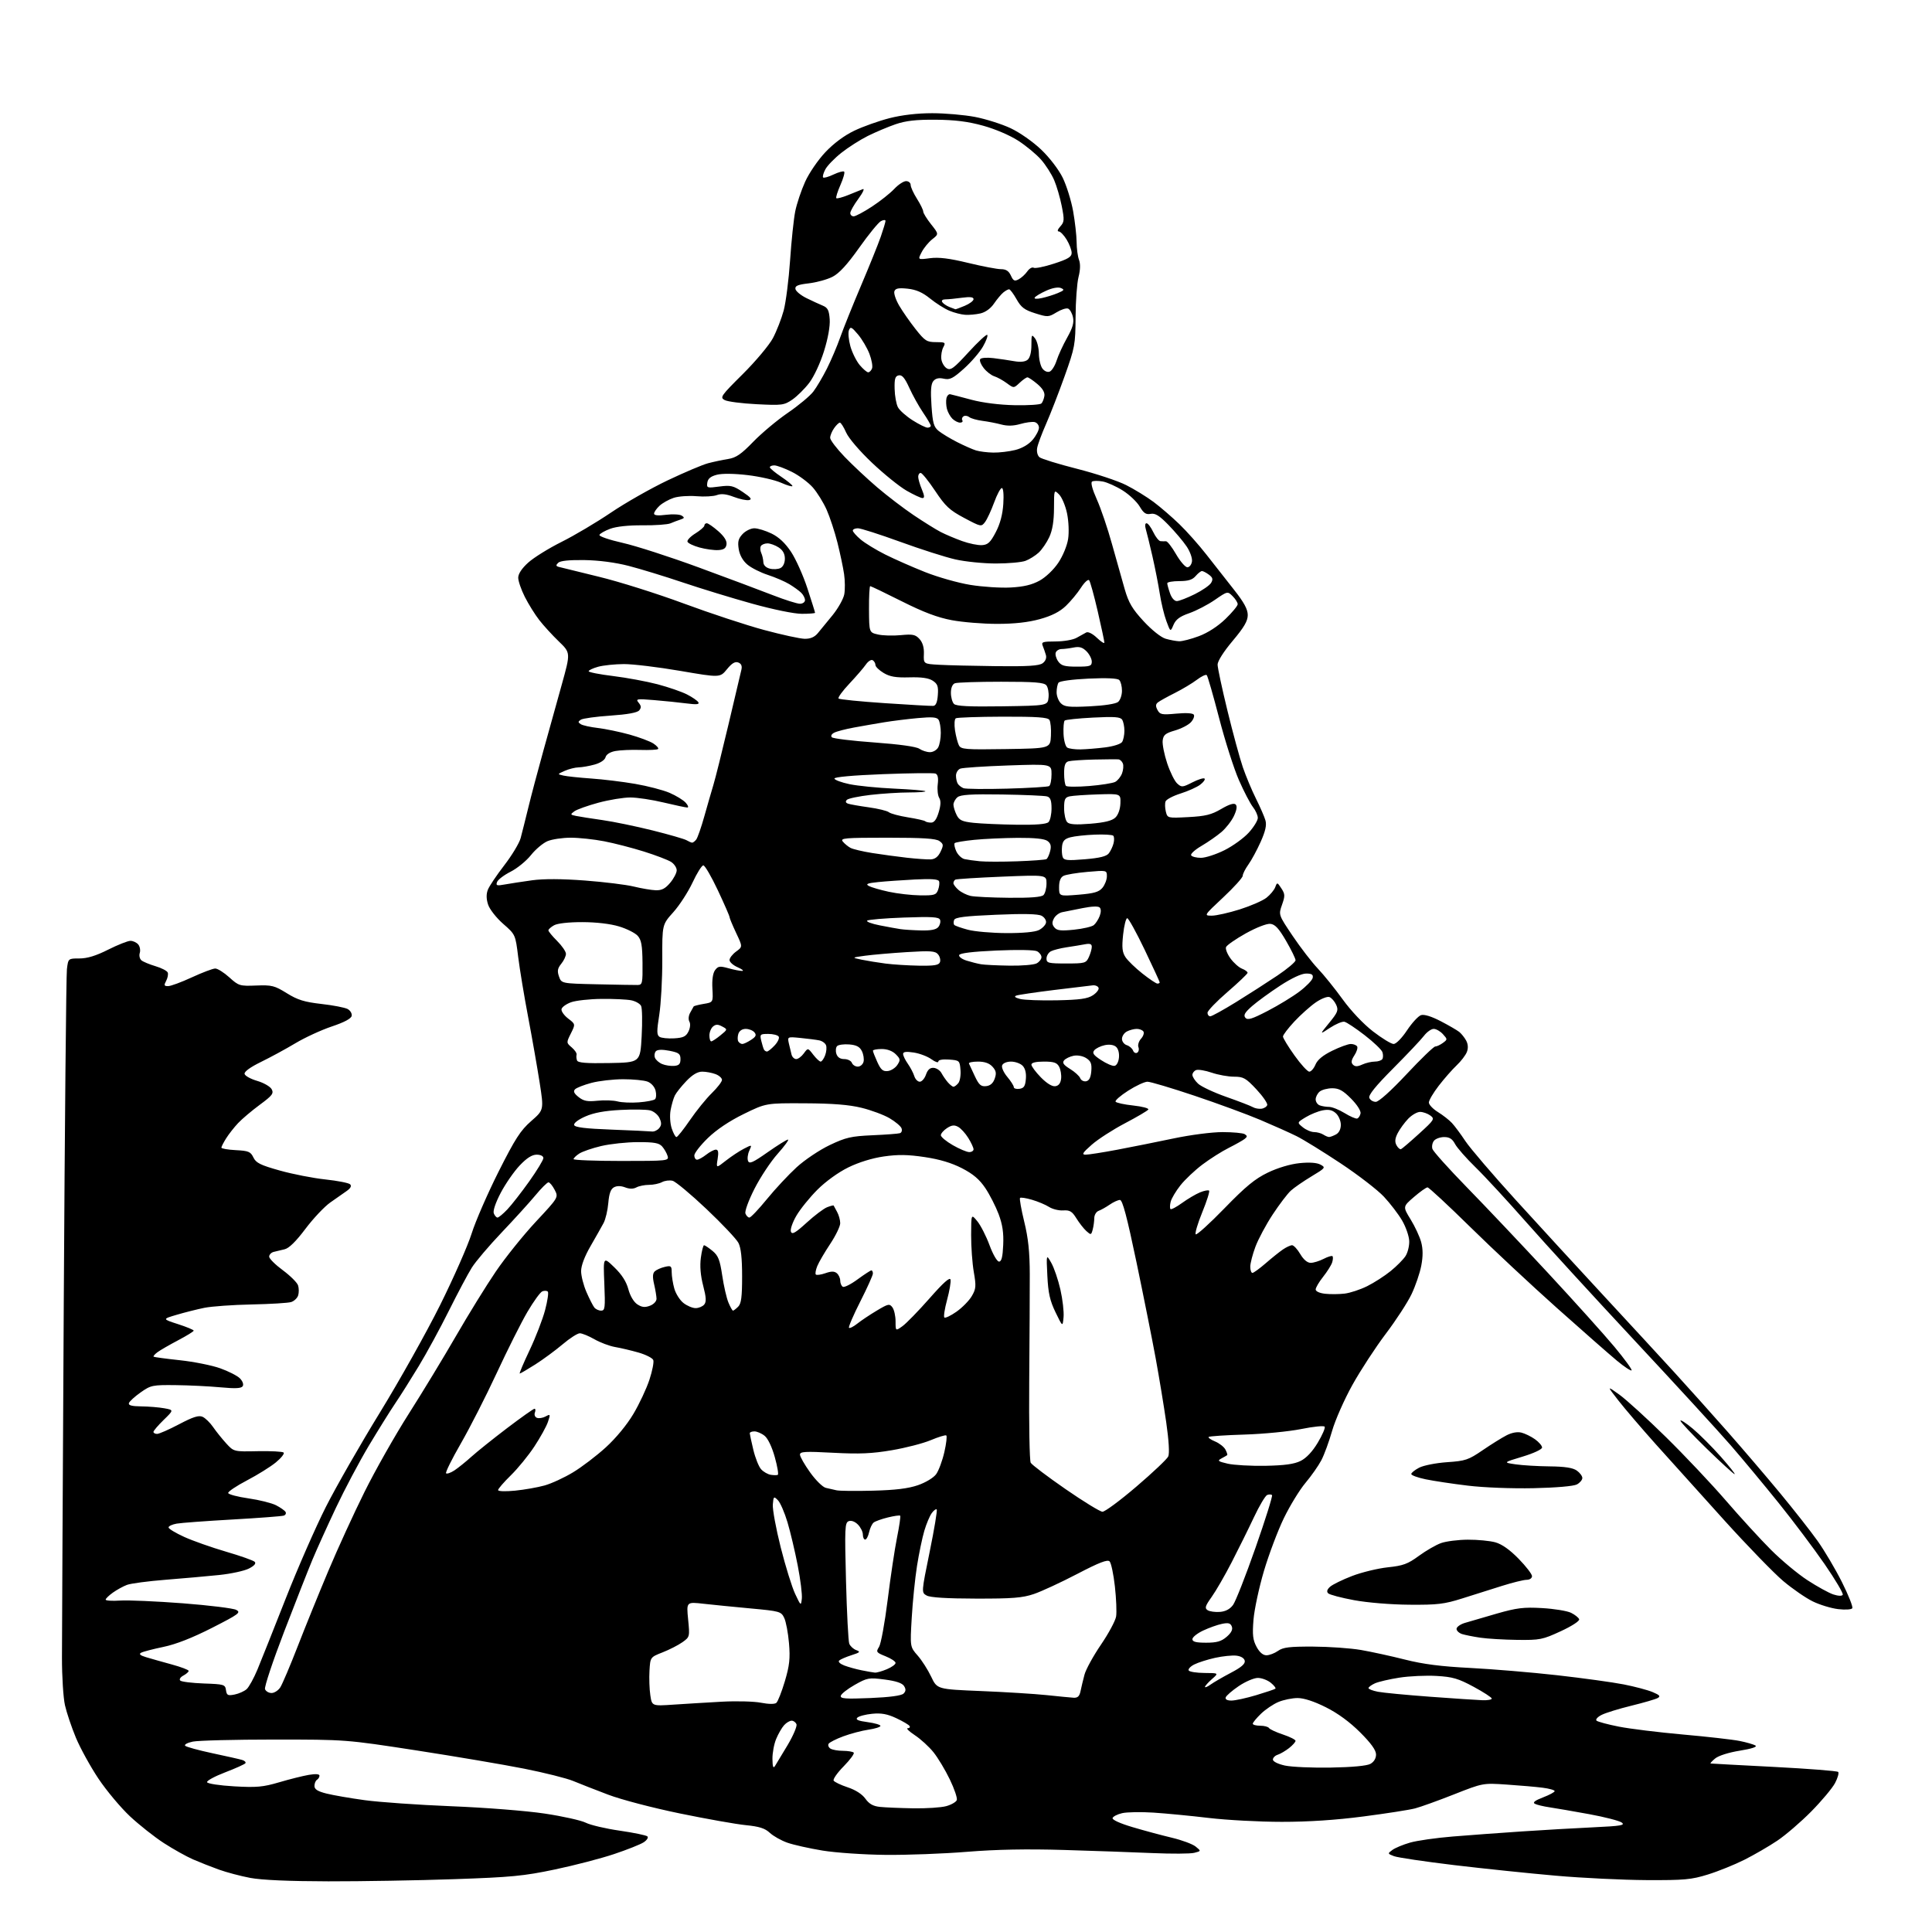 <?xml version="1.0" encoding="UTF-8" standalone="no"?>
<svg 
  version="1.1" 
  xmlns="http://www.w3.org/2000/svg" 
  xmlns:xlink="http://www.w3.org/1999/xlink" 
  xmlns:svg="http://www.w3.org/2000/svg"
  xmlns:rdf="http://www.w3.org/1999/02/22-rdf-syntax-ns#"
  xmlns:cc="http://creativecommons.org/ns#"
  xmlns:dc="http://purl.org/dc/elements/1.1/"
  viewBox="0 0 768 768"
  width="768"
  height="768"
>
<style>svg {background-color: white; }</style>"
<path stroke="none" fill="black" fill-rule="evenodd" d="M130.50,747.86C114.96,747.83 104.03,747.35 99.50,746.50C95.65,745.77 90.03,744.28 87.00,743.19C83.97,742.10 79.34,740.27 76.69,739.12C74.05,737.96 68.84,735.05 65.13,732.65C61.42,730.25 55.35,725.45 51.65,722.00C47.96,718.54 42.33,711.81 39.14,707.05C35.96,702.29 31.93,694.97 30.18,690.79C28.44,686.60 26.48,680.78 25.82,677.84C25.16,674.90 24.62,666.42 24.63,659.00C24.63,651.58 24.96,587.90 25.35,517.50C25.75,447.10 26.31,387.59 26.60,385.25C27.12,381.00 27.12,381.00 31.59,381.00C34.70,381.00 38.16,379.94 43.00,377.50C46.82,375.58 50.81,374.00 51.85,374.00C52.90,374.00 54.30,374.65 54.96,375.45C55.62,376.25 55.89,377.76 55.56,378.81C55.23,379.86 55.53,381.18 56.23,381.76C56.93,382.33 59.46,383.38 61.85,384.09C64.25,384.80 66.42,385.93 66.68,386.61C66.94,387.29 66.65,388.78 66.04,389.92C65.10,391.69 65.22,392.00 66.82,392.00C67.87,392.00 72.13,390.43 76.29,388.50C80.46,386.58 84.63,385.00 85.56,385.00C86.50,385.00 89.01,386.58 91.15,388.51C94.88,391.89 95.30,392.02 101.85,391.76C108.06,391.52 109.14,391.80 114.00,394.81C118.31,397.49 120.97,398.31 127.78,399.09C132.42,399.61 137.10,400.52 138.17,401.09C139.24,401.66 139.98,402.89 139.80,403.82C139.59,404.92 136.87,406.37 131.89,408.04C127.72,409.44 121.20,412.44 117.40,414.72C113.61,416.99 107.45,420.33 103.72,422.15C99.50,424.21 97.05,425.99 97.22,426.88C97.37,427.66 99.63,428.91 102.23,429.67C104.83,430.43 107.42,431.92 107.99,432.98C108.89,434.66 108.25,435.49 103.26,439.17C100.09,441.51 96.21,444.79 94.64,446.46C93.07,448.13 90.94,450.85 89.90,452.50C88.86,454.15 88.01,455.82 88.00,456.20C88.00,456.59 90.58,457.04 93.74,457.20C98.80,457.46 99.63,457.81 100.73,460.11C101.77,462.28 103.52,463.15 111.24,465.31C116.33,466.74 124.48,468.33 129.34,468.85C134.21,469.37 138.64,470.24 139.18,470.78C139.84,471.44 139.39,472.33 137.84,473.42C136.55,474.33 133.61,476.40 131.29,478.01C128.98,479.63 124.53,484.34 121.41,488.49C117.62,493.53 114.87,496.22 113.12,496.61C111.68,496.93 109.71,497.40 108.75,497.66C107.79,497.92 107.00,498.77 107.00,499.54C107.00,500.31 109.44,502.74 112.43,504.94C115.41,507.15 118.14,509.86 118.49,510.98C118.85,512.09 118.86,513.88 118.52,514.95C118.18,516.02 116.93,517.20 115.75,517.58C114.57,517.96 107.50,518.39 100.05,518.54C92.60,518.69 84.13,519.29 81.23,519.88C78.33,520.47 73.38,521.72 70.23,522.65C64.50,524.34 64.50,524.34 70.75,526.36C74.19,527.47 77.00,528.64 77.00,528.95C77.00,529.27 74.19,531.00 70.75,532.81C67.31,534.63 63.63,536.75 62.57,537.54C61.51,538.33 60.84,539.13 61.07,539.31C61.31,539.49 66.00,540.12 71.50,540.71C77.00,541.30 84.19,542.73 87.48,543.90C90.76,545.06 94.30,546.86 95.35,547.90C96.44,548.99 96.92,550.32 96.49,551.02C95.93,551.92 93.63,552.04 87.62,551.48C83.15,551.06 75.15,550.67 69.83,550.61C60.62,550.51 59.97,550.64 55.91,553.50C53.57,555.15 51.47,557.06 51.25,557.75C50.95,558.64 52.37,559.02 56.17,559.06C59.10,559.09 63.21,559.43 65.30,559.81C69.11,560.50 69.11,560.50 65.05,564.45C62.82,566.63 61.00,568.76 61.00,569.20C61.00,569.64 61.65,570.00 62.45,570.00C63.25,570.00 67.19,568.27 71.21,566.15C76.76,563.23 79.00,562.52 80.52,563.20C81.62,563.69 83.52,565.54 84.73,567.30C85.94,569.06 88.29,571.98 89.94,573.79C92.95,577.07 92.95,577.07 102.48,576.87C107.72,576.77 112.34,577.01 112.75,577.42C113.16,577.84 111.76,579.60 109.64,581.34C107.52,583.08 102.35,586.30 98.14,588.50C93.94,590.70 90.60,592.95 90.71,593.50C90.83,594.05 94.46,595.01 98.78,595.63C103.09,596.25 108.03,597.48 109.75,598.37C111.47,599.26 113.16,600.44 113.50,601.00C113.84,601.56 113.54,602.22 112.81,602.48C112.09,602.73 102.95,603.43 92.50,604.02C82.05,604.61 72.04,605.35 70.25,605.66C68.46,605.97 67.00,606.65 67.00,607.18C67.00,607.70 69.81,609.40 73.25,610.96C76.69,612.52 84.17,615.15 89.87,616.82C95.58,618.49 100.69,620.29 101.24,620.84C101.89,621.49 101.12,622.40 98.97,623.51C97.18,624.44 91.85,625.60 87.11,626.09C82.37,626.58 72.80,627.43 65.84,627.98C58.87,628.53 51.95,629.45 50.46,630.02C48.96,630.58 46.45,631.97 44.87,633.09C43.29,634.22 42.00,635.47 42.00,635.88C42.00,636.29 44.59,636.46 47.75,636.25C50.91,636.04 62.11,636.53 72.63,637.33C83.15,638.14 92.73,639.32 93.91,639.95C95.86,640.99 94.99,641.64 84.28,647.10C76.48,651.07 69.96,653.63 65.00,654.66C60.88,655.52 56.87,656.56 56.10,656.98C55.11,657.52 55.70,658.05 58.10,658.77C59.97,659.34 64.54,660.62 68.25,661.64C71.96,662.65 75.00,663.80 75.00,664.20C75.00,664.60 74.05,665.44 72.89,666.06C71.71,666.69 71.16,667.56 71.65,668.05C72.12,668.52 76.33,669.04 81.01,669.21C89.07,669.49 89.52,669.62 89.83,671.86C90.13,673.92 90.56,674.14 93.27,673.60C94.97,673.26 97.12,672.29 98.05,671.46C98.97,670.62 100.89,667.14 102.32,663.72C103.74,660.30 108.80,647.60 113.56,635.50C118.31,623.40 125.51,606.98 129.55,599.00C133.59,591.02 143.25,574.15 151.02,561.50C158.78,548.85 169.54,529.65 174.93,518.83C180.31,508.01 185.97,495.18 187.49,490.33C189.02,485.47 193.83,474.43 198.17,465.79C204.80,452.64 206.90,449.37 211.14,445.66C216.21,441.23 216.21,441.23 214.52,430.36C213.59,424.39 211.54,412.71 209.97,404.42C208.39,396.13 206.60,385.33 205.99,380.42C204.89,371.50 204.89,371.50 200.02,367.24C197.33,364.89 194.65,361.47 194.04,359.63C193.30,357.39 193.26,355.45 193.91,353.74C194.44,352.33 197.38,347.96 200.42,344.01C203.47,340.06 206.42,335.18 206.96,333.17C207.50,331.15 208.88,325.68 210.02,321.00C211.15,316.32 213.84,306.20 215.98,298.50C218.13,290.80 221.44,278.88 223.35,272.00C226.82,259.50 226.82,259.50 222.16,255.00C219.59,252.53 216.09,248.70 214.38,246.50C212.66,244.30 210.08,240.15 208.63,237.28C207.18,234.41 206.00,230.98 206.00,229.65C206.00,228.10 207.43,225.94 209.98,223.64C212.17,221.66 218.13,217.96 223.23,215.41C228.33,212.87 237.15,207.63 242.84,203.78C248.53,199.93 258.65,194.17 265.34,190.98C272.03,187.80 279.30,184.71 281.50,184.14C283.70,183.56 287.28,182.80 289.45,182.46C292.60,181.96 294.64,180.56 299.45,175.59C302.78,172.16 308.97,166.98 313.20,164.09C317.44,161.19 321.99,157.40 323.31,155.66C324.64,153.92 327.07,149.80 328.73,146.50C330.39,143.20 332.78,137.57 334.04,134.00C335.31,130.43 339.02,121.20 342.29,113.50C345.56,105.80 349.09,97.07 350.12,94.09C351.15,91.12 352.00,88.29 352.00,87.81C352.00,87.33 351.18,87.37 350.17,87.91C349.16,88.45 345.27,93.21 341.53,98.50C336.78,105.20 333.57,108.69 330.93,110.03C328.85,111.10 324.62,112.26 321.53,112.63C317.12,113.14 315.97,113.63 316.20,114.89C316.37,115.78 318.33,117.40 320.57,118.50C322.81,119.60 325.74,120.95 327.07,121.50C329.04,122.31 329.56,123.34 329.82,126.92C330.01,129.66 329.16,134.47 327.55,139.61C326.09,144.30 323.55,149.74 321.69,152.18C319.89,154.54 316.86,157.54 314.96,158.85C311.70,161.08 310.87,161.19 300.82,160.68C294.95,160.39 289.21,159.65 288.06,159.03C286.12,157.99 286.57,157.34 295.26,148.71C300.36,143.64 305.75,137.22 307.24,134.43C308.72,131.63 310.65,126.68 311.53,123.43C312.40,120.17 313.54,111.20 314.07,103.50C314.59,95.80 315.51,87.03 316.12,84.00C316.73,80.97 318.50,75.69 320.05,72.26C321.62,68.78 325.18,63.58 328.11,60.48C331.43,56.97 335.66,53.83 339.63,51.94C343.08,50.29 349.38,48.05 353.61,46.97C358.56,45.71 364.64,45.00 370.57,45.00C375.66,45.00 383.31,45.67 387.58,46.48C391.84,47.30 398.20,49.31 401.70,50.95C405.30,52.63 410.60,56.33 413.87,59.46C417.24,62.67 420.83,67.37 422.45,70.66C423.97,73.78 425.83,79.75 426.58,83.92C427.32,88.09 427.95,93.61 427.97,96.18C427.98,98.76 428.42,101.96 428.92,103.30C429.52,104.86 429.45,107.30 428.73,110.12C428.12,112.53 427.59,119.67 427.56,126.00C427.50,136.94 427.29,138.09 423.22,149.50C420.86,156.10 417.54,164.65 415.84,168.50C414.14,172.35 412.54,176.65 412.29,178.06C412.02,179.53 412.42,181.10 413.22,181.76C413.98,182.40 420.68,184.46 428.11,186.35C435.54,188.24 444.33,191.15 447.64,192.82C450.95,194.49 455.87,197.52 458.58,199.54C461.29,201.57 465.89,205.54 468.82,208.37C471.75,211.19 476.60,216.65 479.60,220.50C482.60,224.35 487.52,230.62 490.53,234.42C494.53,239.48 496.00,242.19 496.00,244.49C496.00,246.87 494.55,249.35 490.00,254.76C486.43,259.00 484.01,262.82 484.01,264.19C484.02,265.46 485.78,273.70 487.93,282.50C490.07,291.30 492.83,301.43 494.05,305.00C495.28,308.57 497.63,314.20 499.28,317.50C500.93,320.80 502.62,324.67 503.03,326.11C503.57,327.99 503.04,330.37 501.14,334.63C499.69,337.88 497.49,341.95 496.25,343.67C495.01,345.40 494.00,347.41 494.00,348.14C494.00,348.87 490.51,352.73 486.25,356.72C478.54,363.94 478.52,363.98 481.70,363.99C483.46,364.00 488.46,362.87 492.82,361.50C497.17,360.12 501.96,358.04 503.45,356.86C504.94,355.69 506.51,353.80 506.93,352.66C507.67,350.66 507.74,350.67 509.36,353.14C510.84,355.41 510.87,356.12 509.62,359.67C508.21,363.66 508.21,363.66 513.88,372.08C517.00,376.71 521.49,382.52 523.84,385.00C526.20,387.48 530.65,392.99 533.73,397.26C537.02,401.82 542.00,407.08 545.80,410.01C549.35,412.75 553.04,415.00 553.99,415.00C554.97,415.00 557.27,412.66 559.31,409.58C561.29,406.60 563.80,403.88 564.89,403.53C566.14,403.14 569.03,404.03 572.69,405.93C575.88,407.59 579.21,409.52 580.09,410.22C580.96,410.93 582.20,412.48 582.84,413.68C583.59,415.11 583.69,416.68 583.10,418.18C582.61,419.46 580.78,421.85 579.03,423.50C577.29,425.15 574.09,428.79 571.93,431.59C569.77,434.39 568.00,437.39 568.00,438.26C568.00,439.13 569.61,440.83 571.59,442.05C573.56,443.27 576.06,445.22 577.15,446.39C578.24,447.55 580.67,450.82 582.55,453.66C584.44,456.49 593.49,467.07 602.67,477.16C611.85,487.25 627.49,504.27 637.43,515.00C647.37,525.73 660.03,539.45 665.56,545.50C671.08,551.55 680.56,562.12 686.62,569.00C692.68,575.88 702.11,586.90 707.57,593.50C713.03,600.10 719.75,608.65 722.49,612.50C725.24,616.35 729.60,623.74 732.20,628.91C734.79,634.09 736.65,638.76 736.32,639.29C735.99,639.83 733.52,639.99 730.68,639.65C727.90,639.32 723.34,637.93 720.56,636.56C717.78,635.20 712.50,631.55 708.84,628.47C705.18,625.38 694.60,614.48 685.34,604.24C676.08,594.00 663.85,580.42 658.16,574.06C652.48,567.70 645.78,559.87 643.29,556.66C638.74,550.82 638.74,550.82 643.72,554.39C646.45,556.36 654.77,563.93 662.20,571.23C669.63,578.53 680.37,589.90 686.06,596.50C691.76,603.10 699.81,611.90 703.96,616.05C708.11,620.21 714.65,625.66 718.50,628.16C722.35,630.67 726.95,633.20 728.73,633.80C730.65,634.44 732.19,634.51 732.52,633.96C732.84,633.46 729.59,627.97 725.32,621.77C721.04,615.57 712.83,604.65 707.08,597.50C701.33,590.35 692.72,580.00 687.96,574.50C683.19,569.00 666.06,550.33 649.89,533.00C633.72,515.67 614.35,494.52 606.85,486.00C599.35,477.48 590.20,467.57 586.53,464.00C582.86,460.43 579.20,456.26 578.40,454.75C577.33,452.73 576.19,452.00 574.10,452.00C572.53,452.00 570.70,452.65 570.04,453.45C569.38,454.25 569.09,455.72 569.41,456.72C569.73,457.71 575.91,464.60 583.15,472.02C590.39,479.43 604.87,494.73 615.33,506.00C625.79,517.27 637.68,530.49 641.74,535.36C645.80,540.23 648.88,544.46 648.58,544.75C648.29,545.04 645.66,543.31 642.75,540.89C639.84,538.48 629.14,529.08 618.98,520.02C608.81,510.95 593.28,496.44 584.46,487.77C575.64,479.10 567.99,472.00 567.46,472.00C566.93,472.00 564.50,473.73 562.06,475.83C557.62,479.66 557.62,479.66 560.75,484.75C562.47,487.54 564.36,491.61 564.94,493.77C565.67,496.51 565.69,499.38 564.98,503.11C564.42,506.07 562.67,511.19 561.09,514.50C559.51,517.80 554.90,524.88 550.84,530.24C546.79,535.60 540.83,544.73 537.60,550.53C534.38,556.32 530.75,564.54 529.54,568.78C528.33,573.03 526.40,578.30 525.24,580.50C524.08,582.70 521.24,586.75 518.92,589.50C516.61,592.25 512.75,598.55 510.35,603.50C507.95,608.45 504.39,617.90 502.43,624.50C500.48,631.10 498.61,639.82 498.28,643.89C497.80,649.90 498.03,651.90 499.50,654.64C500.68,656.83 502.05,658.00 503.43,658.00C504.60,658.00 506.67,657.21 508.03,656.25C510.05,654.82 512.60,654.51 522.00,654.55C528.33,654.58 536.88,655.18 541.00,655.89C545.12,656.60 553.00,658.32 558.50,659.71C565.78,661.55 572.85,662.45 584.50,663.04C593.30,663.49 608.83,664.79 619.00,665.93C629.17,667.08 641.08,668.72 645.45,669.58C649.83,670.44 655.00,671.81 656.95,672.63C659.76,673.81 660.18,674.30 658.97,674.99C658.12,675.47 653.40,676.84 648.47,678.05C643.53,679.26 638.21,680.90 636.64,681.71C635.06,682.51 634.16,683.53 634.64,683.98C635.11,684.42 639.10,685.49 643.50,686.36C647.90,687.23 659.38,688.64 669.00,689.50C678.62,690.35 688.75,691.50 691.50,692.05C694.25,692.60 697.09,693.42 697.82,693.88C698.65,694.40 696.34,695.15 691.60,695.92C687.17,696.63 683.11,697.92 681.78,699.04C680.52,700.08 679.73,700.97 680.00,701.02C680.27,701.07 691.64,701.68 705.25,702.38C718.86,703.09 730.32,703.98 730.70,704.37C731.09,704.76 730.53,706.75 729.46,708.79C728.38,710.83 724.12,715.91 720.00,720.09C715.88,724.26 709.80,729.49 706.50,731.70C703.20,733.92 697.33,737.32 693.46,739.27C689.58,741.22 683.06,743.86 678.96,745.13C672.33,747.19 669.61,747.44 654.50,747.37C645.15,747.32 628.95,746.54 618.50,745.62C608.05,744.71 589.89,742.82 578.14,741.42C566.39,740.01 555.59,738.41 554.14,737.86C551.55,736.87 551.54,736.82 553.50,735.38C554.60,734.57 557.75,733.26 560.50,732.47C563.25,731.67 570.90,730.58 577.50,730.04C584.10,729.50 596.48,728.59 605.00,728.02C613.52,727.45 626.33,726.71 633.46,726.38C644.37,725.87 646.13,725.57 644.65,724.48C643.68,723.78 637.85,722.28 631.69,721.15C625.54,720.03 618.48,718.81 616.00,718.44C613.52,718.08 610.88,717.44 610.11,717.02C609.16,716.51 610.19,715.71 613.36,714.50C615.91,713.52 618.00,712.40 618.00,711.99C618.00,711.59 615.86,710.98 613.25,710.65C610.64,710.31 604.23,709.75 599.00,709.40C589.50,708.76 589.50,708.76 578.00,713.29C571.67,715.79 564.70,718.30 562.50,718.87C560.30,719.45 551.08,720.89 542.00,722.07C531.02,723.50 520.15,724.22 509.50,724.21C500.70,724.21 487.65,723.51 480.50,722.66C473.35,721.81 463.45,720.86 458.50,720.54C453.55,720.22 447.96,720.32 446.07,720.76C444.19,721.19 442.48,722.07 442.27,722.70C442.04,723.38 445.22,724.84 450.19,726.31C454.76,727.67 461.78,729.56 465.78,730.51C469.79,731.46 474.06,733.04 475.28,734.03C477.50,735.83 477.50,735.83 474.72,736.53C473.20,736.92 465.77,736.96 458.22,736.63C450.68,736.30 434.80,735.74 422.95,735.39C408.12,734.95 396.10,735.18 384.45,736.12C375.13,736.88 360.52,737.43 352.00,737.34C343.48,737.26 332.21,736.49 326.97,735.63C321.73,734.77 315.44,733.36 312.99,732.50C310.53,731.63 307.40,729.87 306.01,728.57C304.09,726.78 301.85,726.06 296.50,725.53C292.65,725.15 280.83,723.05 270.23,720.87C259.49,718.66 246.87,715.36 241.73,713.40C236.65,711.48 230.40,709.03 227.83,707.96C225.26,706.89 216.48,704.69 208.33,703.07C200.17,701.45 180.90,698.19 165.50,695.81C137.50,691.50 137.50,691.50 109.00,691.50C93.32,691.50 78.75,691.87 76.62,692.32C74.47,692.77 73.13,693.51 73.62,693.98C74.10,694.44 79.00,695.78 84.50,696.95C90.00,698.12 95.29,699.31 96.26,699.61C97.24,699.90 97.82,700.48 97.57,700.89C97.32,701.29 93.70,702.93 89.54,704.52C85.38,706.11 82.12,707.88 82.31,708.45C82.51,709.04 87.24,709.76 93.08,710.10C102.05,710.61 104.54,710.38 111.00,708.48C115.12,707.26 120.41,705.94 122.75,705.54C125.46,705.08 127.00,705.20 127.00,705.85C127.00,706.42 126.55,707.16 126.00,707.50C125.45,707.84 125.00,708.94 125.00,709.94C125.00,711.28 126.26,712.08 129.75,712.96C132.36,713.62 139.22,714.81 145.00,715.60C150.78,716.39 166.30,717.48 179.50,718.01C192.85,718.54 209.27,719.83 216.50,720.92C223.65,721.99 231.01,723.63 232.86,724.56C234.71,725.49 240.78,726.92 246.36,727.72C251.94,728.53 256.89,729.55 257.36,730.00C257.83,730.45 257.15,731.50 255.86,732.35C254.56,733.19 249.25,735.31 244.05,737.04C238.86,738.78 228.28,741.53 220.55,743.15C208.23,745.74 203.31,746.22 180.50,747.00C166.20,747.50 143.70,747.88 130.50,747.86zM363.00,718.83C368.23,718.92 374.14,718.53 376.15,717.97C378.16,717.42 380.04,716.33 380.34,715.57C380.63,714.80 379.38,711.10 377.56,707.34C375.75,703.58 372.82,698.71 371.06,696.53C369.31,694.35 365.99,691.31 363.69,689.79C361.38,688.26 360.09,687.01 360.81,687.00C361.53,687.00 361.87,686.60 361.57,686.12C361.27,685.63 358.90,684.23 356.30,683.01C352.75,681.34 350.36,680.90 346.73,681.25C344.06,681.51 341.39,682.21 340.79,682.81C340.01,683.59 341.15,684.08 344.85,684.57C347.68,684.95 350.00,685.62 350.00,686.07C350.00,686.51 347.86,687.19 345.25,687.57C342.64,687.95 338.15,689.13 335.27,690.20C332.39,691.26 329.75,692.60 329.39,693.18C329.03,693.75 329.36,694.62 330.12,695.10C330.88,695.58 333.11,695.98 335.08,695.98C337.05,695.99 338.98,696.31 339.36,696.69C339.74,697.07 337.96,699.50 335.41,702.10C332.85,704.69 331.05,707.27 331.39,707.83C331.74,708.39 334.26,709.59 337.00,710.50C340.12,711.53 342.73,713.22 344.01,715.02C345.49,717.09 347.08,717.99 349.78,718.27C351.82,718.49 357.77,718.74 363.00,718.83zM308.08,702.00C308.61,701.17 310.87,697.43 313.10,693.68C315.33,689.92 316.91,686.21 316.61,685.43C316.31,684.64 315.44,684.00 314.69,684.00C313.93,684.00 312.58,684.80 311.69,685.79C310.80,686.77 309.38,689.23 308.54,691.25C307.69,693.28 307.03,696.86 307.06,699.22C307.10,702.35 307.38,703.10 308.08,702.00zM529.00,702.64C537.46,702.50 543.34,701.95 544.75,701.17C546.15,700.40 547.00,698.99 547.00,697.45C547.00,695.73 545.05,693.01 540.68,688.64C536.55,684.52 531.81,681.04 527.04,678.66C522.38,676.32 518.32,675.00 515.83,675.00C513.69,675.00 510.26,675.70 508.22,676.55C506.17,677.40 503.04,679.52 501.25,681.25C499.46,682.98 498.00,684.75 498.00,685.20C498.00,685.64 499.32,686.00 500.94,686.00C502.56,686.00 504.14,686.42 504.45,686.92C504.77,687.43 507.27,688.59 510.01,689.50C512.76,690.42 515.00,691.54 515.00,692.01C515.00,692.47 513.84,693.77 512.42,694.89C511.00,696.00 508.97,697.19 507.92,697.53C506.86,697.86 506.00,698.73 506.00,699.46C506.00,700.23 508.00,701.22 510.75,701.83C513.36,702.40 521.58,702.77 529.00,702.64zM267.83,677.61C272.60,677.29 281.23,676.77 287.00,676.45C292.77,676.14 299.75,676.32 302.50,676.86C305.54,677.45 307.93,677.48 308.60,676.92C309.21,676.41 310.73,672.54 311.99,668.33C313.85,662.04 314.15,659.31 313.64,653.22C313.29,649.13 312.44,644.60 311.74,643.14C310.53,640.61 309.99,640.45 298.49,639.39C291.90,638.78 283.43,637.94 279.68,637.52C272.85,636.75 272.85,636.75 273.54,643.73C274.22,650.63 274.20,650.72 271.28,652.80C269.65,653.96 266.11,655.77 263.41,656.83C258.50,658.76 258.50,658.76 258.18,664.13C258.01,667.08 258.15,671.46 258.51,673.85C259.15,678.20 259.15,678.20 267.83,677.61zM345.93,675.00C353.72,674.67 358.35,674.05 359.18,673.22C360.12,672.28 360.17,671.49 359.37,670.22C358.64,669.05 356.17,668.22 351.68,667.64C345.40,666.82 344.79,666.93 339.78,669.75C336.88,671.39 334.38,673.36 334.22,674.12C333.99,675.25 336.07,675.41 345.93,675.00zM489.51,676.00C490.98,676.00 495.41,675.04 499.34,673.86C503.28,672.68 506.73,671.52 507.00,671.27C507.27,671.03 506.44,669.97 505.14,668.91C503.84,667.86 501.53,667.00 500.00,667.00C498.48,667.00 495.07,668.46 492.42,670.25C489.78,672.04 487.45,674.06 487.23,674.75C486.98,675.54 487.83,676.00 489.51,676.00zM589.25,675.86C591.31,675.94 593.00,675.64 593.00,675.21C593.00,674.78 589.76,672.67 585.80,670.53C579.70,667.24 577.46,666.58 571.04,666.21C566.89,665.97 560.24,666.27 556.28,666.89C552.32,667.50 547.94,668.53 546.54,669.16C545.14,669.80 544.00,670.65 544.00,671.05C544.00,671.45 545.69,672.10 547.75,672.50C549.81,672.90 559.15,673.79 568.50,674.48C577.85,675.17 587.19,675.79 589.25,675.86zM426.73,674.87C428.41,674.97 429.10,674.32 429.53,672.25C429.84,670.74 430.54,667.80 431.10,665.71C431.65,663.63 434.59,658.27 437.64,653.79C440.69,649.32 443.40,644.27 443.67,642.58C443.95,640.89 443.73,635.52 443.19,630.66C442.65,625.79 441.70,621.30 441.08,620.68C440.24,619.84 436.95,621.11 428.22,625.66C421.78,629.02 414.02,632.61 411.00,633.64C406.44,635.18 402.49,635.50 388.00,635.47C376.38,635.45 369.79,635.04 368.37,634.25C366.25,633.06 366.25,633.06 369.57,616.81C371.40,607.87 372.65,600.32 372.36,600.03C372.07,599.74 371.18,600.39 370.39,601.48C369.59,602.57 368.26,605.72 367.44,608.48C366.62,611.24 365.30,617.55 364.52,622.50C363.74,627.45 362.80,636.71 362.43,643.07C361.75,654.65 361.75,654.65 364.77,658.09C366.44,659.98 368.86,663.78 370.16,666.52C372.52,671.50 372.52,671.50 390.01,672.22C399.63,672.61 411.32,673.34 416.00,673.83C420.68,674.33 425.50,674.79 426.73,674.87zM107.95,673.00C109.05,673.00 110.61,671.99 111.42,670.75C112.22,669.51 115.33,662.20 118.32,654.50C121.31,646.80 126.79,633.30 130.50,624.50C134.20,615.70 140.69,601.52 144.93,593.00C149.16,584.48 157.05,570.55 162.46,562.05C167.88,553.55 176.34,539.60 181.28,531.05C186.22,522.50 193.33,510.98 197.09,505.46C200.84,499.94 207.99,491.04 212.97,485.69C222.04,475.97 222.04,475.97 220.49,472.98C219.64,471.34 218.54,470.00 218.03,470.00C217.52,470.00 215.17,472.33 212.81,475.19C210.44,478.04 204.41,484.68 199.41,489.94C194.41,495.20 189.08,501.47 187.57,503.88C186.05,506.29 181.95,514.00 178.46,521.00C174.97,528.01 169.56,537.95 166.44,543.09C163.33,548.23 159.10,554.93 157.04,557.97C154.99,561.01 150.27,568.59 146.55,574.80C142.84,581.02 137.00,592.04 133.57,599.30C130.14,606.56 125.92,615.88 124.20,620.00C122.48,624.12 117.40,637.05 112.91,648.72C108.43,660.38 105.02,670.62 105.35,671.47C105.67,672.31 106.84,673.00 107.95,673.00zM481.25,669.62C482.49,668.73 486.12,666.63 489.31,664.95C493.42,662.80 495.03,661.41 494.81,660.20C494.61,659.15 493.33,658.37 491.49,658.15C489.85,657.96 486.02,658.35 483.00,659.02C479.98,659.69 476.25,660.88 474.72,661.66C473.19,662.44 472.20,663.52 472.53,664.04C472.85,664.57 475.68,665.01 478.81,665.03C484.50,665.06 484.50,665.06 481.75,667.48C480.24,668.81 479.00,670.21 479.00,670.57C479.00,670.94 480.01,670.51 481.25,669.62zM347.78,664.89C348.49,664.95 350.62,664.35 352.53,663.55C354.44,662.75 356.00,661.63 356.00,661.04C356.00,660.46 354.22,659.27 352.04,658.40C348.32,656.91 348.16,656.68 349.44,654.66C350.19,653.47 351.73,645.07 352.86,635.99C353.99,626.91 355.66,615.75 356.58,611.20C357.50,606.64 358.07,602.73 357.84,602.51C357.62,602.29 355.42,602.60 352.97,603.20C350.51,603.80 347.97,604.71 347.31,605.22C346.66,605.72 345.84,607.46 345.48,609.07C345.13,610.68 344.43,612.00 343.92,612.00C343.41,612.00 343.00,611.10 343.00,610.00C343.00,608.90 342.11,607.11 341.02,606.02C339.82,604.82 338.39,604.30 337.37,604.69C335.84,605.27 335.75,607.40 336.30,628.47C336.63,641.19 337.22,652.40 337.59,653.38C337.97,654.36 339.21,655.51 340.35,655.94C342.16,656.61 341.92,656.87 338.46,657.97C336.28,658.67 334.09,659.62 333.59,660.08C333.06,660.57 333.92,661.40 335.59,662.05C337.19,662.66 340.30,663.53 342.50,663.97C344.70,664.42 347.08,664.83 347.78,664.89zM479.44,653.00C483.71,653.00 485.48,652.49 487.61,650.66C489.47,649.06 490.12,647.76 489.67,646.58C489.14,645.21 488.31,644.98 485.75,645.51C483.96,645.87 480.59,647.08 478.25,648.18C475.91,649.28 474.00,650.81 474.00,651.59C474.00,652.63 475.42,653.00 479.44,653.00zM603.11,651.88C597.82,651.81 591.23,651.42 588.46,651.01C585.69,650.60 582.43,649.95 581.21,649.57C580.00,649.18 579.00,648.26 579.00,647.51C579.00,646.76 580.46,645.70 582.25,645.15C584.04,644.60 589.75,642.94 594.93,641.45C602.96,639.15 605.66,638.82 613.02,639.24C617.77,639.51 622.94,640.35 624.51,641.11C626.07,641.88 627.53,643.04 627.74,643.69C627.96,644.37 624.82,646.41 620.42,648.44C613.18,651.79 612.14,651.99 603.11,651.88zM484.90,640.76C487.17,640.59 488.92,639.67 490.15,638.00C491.17,636.62 495.20,626.36 499.11,615.19C503.02,604.03 505.97,594.63 505.65,594.32C505.34,594.01 504.48,593.99 503.73,594.27C502.99,594.56 500.61,598.55 498.45,603.15C496.29,607.74 492.31,615.77 489.62,621.00C486.93,626.23 483.34,632.44 481.65,634.81C479.08,638.42 478.81,639.27 480.04,640.07C480.84,640.59 483.03,640.90 484.90,640.76zM318.74,635.50C318.93,633.85 318.20,627.94 317.12,622.37C316.04,616.80 314.21,609.05 313.05,605.16C311.89,601.27 310.17,597.30 309.22,596.35C307.59,594.71 307.48,594.80 307.21,598.06C307.05,599.95 308.46,607.62 310.34,615.09C312.23,622.57 314.81,630.89 316.08,633.59C318.35,638.41 318.40,638.44 318.74,635.50zM560.28,637.90C552.93,637.85 543.57,637.08 538.24,636.09C533.15,635.15 528.52,633.92 527.97,633.37C527.28,632.68 527.53,631.83 528.73,630.76C529.70,629.88 533.65,627.95 537.50,626.47C541.35,625.00 547.73,623.45 551.68,623.03C557.78,622.39 559.62,621.71 564.01,618.49C566.85,616.41 570.82,614.12 572.83,613.40C574.85,612.68 579.65,612.07 583.50,612.05C587.35,612.03 592.27,612.50 594.43,613.10C597.02,613.82 600.18,616.05 603.68,619.64C606.61,622.64 609.00,625.74 609.00,626.54C609.00,627.36 608.07,628.00 606.87,628.00C605.70,628.00 601.31,629.08 597.12,630.40C592.93,631.72 585.80,633.97 581.28,635.40C574.10,637.67 571.42,637.99 560.28,637.90zM438.24,600.94C439.20,600.97 445.28,596.47 451.74,590.94C458.21,585.41 463.90,580.03 464.39,578.98C464.94,577.79 464.64,572.67 463.58,565.29C462.64,558.80 460.77,547.42 459.41,540.00C458.05,532.58 454.61,515.36 451.77,501.75C448.00,483.72 446.22,477.00 445.20,477.00C444.44,477.00 442.61,477.83 441.15,478.84C439.69,479.85 437.71,480.96 436.75,481.31C435.79,481.65 434.99,482.96 434.99,484.22C434.98,485.47 434.70,487.53 434.36,488.79C433.77,490.97 433.66,491.00 431.84,489.36C430.79,488.41 429.01,486.13 427.87,484.29C426.17,481.53 425.26,480.99 422.65,481.16C420.92,481.28 418.38,480.65 417.00,479.77C415.62,478.89 412.58,477.61 410.24,476.93C407.90,476.24 405.76,475.91 405.48,476.19C405.20,476.47 405.95,480.71 407.14,485.60C408.75,492.17 409.33,497.64 409.35,506.50C409.36,513.10 409.27,532.33 409.13,549.24C409.00,566.14 409.26,580.64 409.72,581.46C410.17,582.27 416.39,586.98 423.52,591.91C430.66,596.85 437.29,600.91 438.24,600.94zM204.75,592.56C208.46,592.19 213.75,591.26 216.50,590.49C219.25,589.72 224.34,587.37 227.80,585.27C231.27,583.18 237.12,578.72 240.80,575.37C244.83,571.70 249.20,566.40 251.77,562.08C254.13,558.13 256.99,552.01 258.15,548.49C259.31,544.97 260.00,541.44 259.69,540.64C259.38,539.84 256.74,538.50 253.82,537.66C250.89,536.82 246.70,535.83 244.50,535.46C242.30,535.08 238.62,533.70 236.32,532.39C234.02,531.07 231.40,530.00 230.48,530.00C229.57,530.00 226.50,531.97 223.66,534.38C220.82,536.78 215.93,540.38 212.80,542.38C209.66,544.37 206.88,546.00 206.61,546.00C206.34,546.00 208.12,541.80 210.55,536.67C212.98,531.54 215.75,524.36 216.70,520.72C217.66,517.08 218.13,513.80 217.76,513.43C217.39,513.06 216.42,513.01 215.60,513.32C214.78,513.64 212.11,517.32 209.65,521.51C207.20,525.69 201.71,536.63 197.45,545.81C193.19,554.99 186.78,567.57 183.21,573.77C179.64,579.97 176.99,585.32 177.32,585.66C177.66,585.99 179.15,585.48 180.63,584.51C182.11,583.53 185.17,581.08 187.41,579.05C189.66,577.02 196.05,571.91 201.61,567.68C207.17,563.46 212.06,560.00 212.47,560.00C212.88,560.00 212.95,560.69 212.62,561.54C212.30,562.39 212.66,563.32 213.44,563.61C214.21,563.91 215.76,563.67 216.87,563.07C218.80,562.03 218.85,562.14 217.81,565.24C217.21,567.03 214.78,571.42 212.42,575.00C210.07,578.58 205.86,583.73 203.07,586.46C200.28,589.19 198.00,591.83 198.00,592.33C198.00,592.84 200.90,592.94 204.75,592.56zM347.00,592.57C355.94,592.34 361.04,591.72 364.92,590.38C368.02,589.30 371.11,587.43 372.14,586.00C373.14,584.62 374.60,580.69 375.39,577.25C376.18,573.82 376.52,570.82 376.15,570.60C375.79,570.37 373.02,571.22 369.99,572.49C366.97,573.76 360.00,575.56 354.50,576.49C346.64,577.83 341.67,578.05 331.25,577.50C320.06,576.90 318.00,577.02 318.00,578.23C318.00,579.03 319.82,582.22 322.05,585.33C324.28,588.45 327.09,591.20 328.30,591.45C329.51,591.71 331.40,592.14 332.50,592.41C333.60,592.68 340.12,592.75 347.00,592.57zM609.58,591.58C600.96,591.76 589.76,591.33 583.45,590.56C577.37,589.83 569.83,588.69 566.70,588.04C563.56,587.39 561.00,586.45 561.00,585.95C561.00,585.46 562.42,584.32 564.15,583.42C565.89,582.52 570.88,581.54 575.26,581.24C582.53,580.75 583.73,580.34 589.35,576.50C592.73,574.19 597.01,571.52 598.86,570.57C600.97,569.48 603.17,569.08 604.80,569.49C606.22,569.84 608.64,571.03 610.19,572.13C611.74,573.24 613.00,574.71 613.00,575.41C613.00,576.14 609.65,577.70 605.25,579.03C597.50,581.37 597.50,581.37 602.50,582.10C605.25,582.50 611.34,582.86 616.03,582.91C622.01,582.97 625.22,583.46 626.78,584.56C628.00,585.41 629.00,586.75 629.00,587.52C629.00,588.30 628.02,589.45 626.83,590.09C625.54,590.78 618.50,591.39 609.58,591.58zM309.18,586.28C309.56,586.11 309.03,582.94 308.00,579.25C306.89,575.23 305.26,571.82 303.96,570.77C302.76,569.79 300.93,569.00 299.89,569.00C298.85,569.00 298.02,569.34 298.04,569.75C298.06,570.16 298.70,573.13 299.47,576.35C300.24,579.56 301.62,583.02 302.54,584.04C303.46,585.06 305.17,586.05 306.35,586.25C307.53,586.44 308.81,586.46 309.18,586.28zM689.54,586.00C689.17,586.00 684.18,581.43 678.44,575.85C672.70,570.26 668.00,565.27 668.00,564.75C668.00,564.24 670.21,565.67 672.92,567.93C675.63,570.20 680.62,575.19 684.02,579.03C687.42,582.86 689.91,586.00 689.54,586.00zM503.00,582.68C510.67,582.53 514.45,582.01 517.02,580.74C519.29,579.61 521.71,577.04 523.83,573.49C525.64,570.47 526.88,567.61 526.58,567.14C526.29,566.66 522.10,567.08 517.28,568.06C512.45,569.03 502.31,570.03 494.74,570.26C487.17,570.49 480.75,570.92 480.46,571.21C480.17,571.50 481.32,572.30 483.01,573.00C484.69,573.70 486.55,575.15 487.12,576.22C487.69,577.29 488.01,578.29 487.83,578.44C487.65,578.58 486.62,579.18 485.55,579.75C483.84,580.67 484.15,580.93 488.05,581.84C490.50,582.40 497.23,582.78 503.00,582.68zM358.75,527.17C360.26,526.09 365.10,521.12 369.50,516.12C375.03,509.83 377.61,507.54 377.85,508.68C378.05,509.58 377.43,513.20 376.48,516.71C375.53,520.22 375.04,523.37 375.39,523.72C375.74,524.07 377.91,523.04 380.22,521.42C382.52,519.80 385.26,517.01 386.30,515.22C387.99,512.33 388.08,511.27 387.10,505.65C386.50,502.18 386.02,495.55 386.04,490.92C386.07,482.50 386.07,482.50 388.51,485.48C389.85,487.12 392.03,491.40 393.35,494.98C394.71,498.66 396.36,501.50 397.13,501.50C398.12,501.50 398.58,499.68 398.79,494.90C399.01,490.07 398.52,486.79 396.98,482.66C395.81,479.56 393.43,474.89 391.68,472.28C389.37,468.84 386.84,466.68 382.41,464.40C378.28,462.27 373.49,460.83 367.53,459.95C360.85,458.95 356.95,458.90 351.32,459.71C346.72,460.37 341.35,462.03 337.20,464.07C333.24,466.01 328.22,469.64 324.93,472.93C321.87,475.99 318.11,480.64 316.58,483.26C315.03,485.91 314.07,488.73 314.40,489.61C314.88,490.86 316.20,490.10 320.69,486.00C323.81,483.15 327.47,480.39 328.82,479.88C330.17,479.36 331.33,479.07 331.39,479.22C331.45,479.37 332.06,480.51 332.75,481.74C333.44,482.97 334.00,484.99 334.00,486.24C334.00,487.48 332.21,491.18 330.03,494.46C327.85,497.74 325.54,501.69 324.90,503.24C324.26,504.79 323.99,506.33 324.31,506.65C324.64,506.97 326.34,506.73 328.10,506.12C330.46,505.29 331.65,505.30 332.65,506.12C333.39,506.74 334.00,508.06 334.00,509.06C334.00,510.06 334.46,511.17 335.02,511.51C335.58,511.86 338.23,510.54 340.90,508.57C343.58,506.61 346.05,505.00 346.38,505.00C346.72,505.00 347.00,505.56 346.99,506.25C346.99,506.94 344.73,511.95 341.97,517.39C339.21,522.83 337.19,527.53 337.49,527.82C337.79,528.12 339.26,527.38 340.77,526.18C342.27,524.98 345.75,522.65 348.50,521.01C353.09,518.26 353.60,518.16 354.75,519.70C355.44,520.63 356.00,523.13 356.00,525.26C356.00,529.14 356.00,529.14 358.75,527.17zM422.78,523.61C422.42,527.50 422.42,527.50 419.59,521.66C417.35,517.01 416.68,514.03 416.34,507.16C415.91,498.50 415.91,498.50 417.90,502.00C419.00,503.93 420.63,508.70 421.52,512.61C422.41,516.52 422.98,521.47 422.78,523.61zM238.96,521.00C240.50,521.00 240.63,519.91 240.23,510.25C239.78,499.50 239.78,499.50 244.18,503.76C247.17,506.64 248.97,509.45 249.78,512.48C250.50,515.16 251.92,517.56 253.35,518.50C255.16,519.68 256.36,519.81 258.37,519.05C259.86,518.48 260.99,517.28 260.98,516.27C260.96,515.30 260.53,512.70 260.02,510.50C259.35,507.62 259.43,506.19 260.29,505.37C260.96,504.75 262.74,503.96 264.25,503.61C266.74,503.02 267.00,503.22 267.01,505.73C267.01,507.25 267.47,510.17 268.04,512.20C268.61,514.24 270.24,516.83 271.67,517.95C273.10,519.08 275.28,520.00 276.51,520.00C277.75,520.00 279.28,519.36 279.93,518.59C280.83,517.50 280.74,515.77 279.52,511.07C278.47,507.03 278.16,503.28 278.60,499.98C278.96,497.24 279.54,495.00 279.88,495.00C280.22,495.01 281.73,496.02 283.23,497.25C285.50,499.12 286.16,500.78 287.09,507.00C287.70,511.12 288.81,515.96 289.55,517.75C290.29,519.54 291.11,521.00 291.38,521.00C291.64,521.00 292.56,520.29 293.43,519.43C294.66,518.20 295.00,515.57 295.00,507.38C295.00,500.13 294.55,496.03 293.54,494.07C292.73,492.51 287.00,486.44 280.80,480.58C274.61,474.72 268.56,469.68 267.36,469.38C266.16,469.08 264.27,469.32 263.16,469.91C262.04,470.51 259.72,471.00 258.00,471.00C256.28,471.00 254.03,471.45 253.00,472.00C251.75,472.67 250.25,472.67 248.50,472.00C246.79,471.35 245.23,471.34 244.06,471.97C242.77,472.66 242.13,474.46 241.81,478.22C241.56,481.12 240.72,484.71 239.93,486.18C239.14,487.66 236.81,491.78 234.75,495.35C232.39,499.43 231.00,503.11 231.00,505.29C231.00,507.19 231.96,510.94 233.13,513.62C234.30,516.31 235.70,519.06 236.25,519.75C236.80,520.44 238.02,521.00 238.96,521.00zM534.50,514.23C536.70,513.97 540.75,512.63 543.50,511.26C546.25,509.89 550.43,507.20 552.79,505.28C555.16,503.36 557.82,500.68 558.70,499.33C559.59,497.97 560.26,495.27 560.19,493.31C560.11,491.36 558.83,487.69 557.35,485.15C555.86,482.61 552.61,478.36 550.12,475.70C547.64,473.05 539.92,467.09 532.96,462.47C526.01,457.86 518.11,452.98 515.41,451.64C512.71,450.30 506.21,447.39 500.96,445.17C495.72,442.95 483.96,438.63 474.84,435.57C465.72,432.51 457.30,430.00 456.14,430.00C454.99,430.00 451.54,431.60 448.49,433.55C445.44,435.50 443.17,437.47 443.46,437.93C443.74,438.39 446.91,439.08 450.50,439.46C454.08,439.85 456.77,440.56 456.47,441.06C456.16,441.55 451.99,444.00 447.21,446.51C442.42,449.02 436.48,452.85 434.00,455.03C430.32,458.27 429.88,459.00 431.58,459.00C432.72,459.00 438.35,458.12 444.08,457.04C449.81,455.96 459.90,453.94 466.50,452.55C473.24,451.13 481.79,450.02 486.00,450.03C490.12,450.03 494.08,450.40 494.80,450.85C495.86,451.53 495.86,451.86 494.80,452.72C494.08,453.29 491.25,454.89 488.49,456.28C485.73,457.66 481.02,460.64 478.02,462.90C475.01,465.15 471.07,468.88 469.25,471.17C467.44,473.46 465.68,476.41 465.36,477.72C465.03,479.02 465.00,480.33 465.29,480.62C465.58,480.91 467.64,479.83 469.87,478.21C472.10,476.60 475.30,474.70 476.99,474.00C478.68,473.30 480.32,472.99 480.63,473.30C480.95,473.61 479.72,477.49 477.91,481.91C476.10,486.34 474.94,490.27 475.32,490.66C475.71,491.04 480.86,486.38 486.76,480.30C495.20,471.61 498.89,468.58 504.00,466.12C507.93,464.23 512.90,462.75 516.58,462.37C520.54,461.97 523.45,462.17 524.90,462.95C527.05,464.10 526.91,464.28 521.32,467.64C518.12,469.57 514.42,472.12 513.11,473.32C511.79,474.52 508.55,478.78 505.91,482.79C503.27,486.80 500.19,492.56 499.06,495.58C497.93,498.60 497.00,502.18 497.00,503.54C497.00,504.89 497.39,506.00 497.86,506.00C498.33,506.00 500.69,504.28 503.11,502.19C505.52,500.09 508.61,497.62 509.97,496.69C511.33,495.76 512.98,495.00 513.62,495.00C514.27,495.00 515.73,496.57 516.87,498.50C518.18,500.72 519.69,502.00 521.02,502.00C522.16,502.00 524.47,501.29 526.14,500.43C527.82,499.56 529.41,499.08 529.68,499.35C529.96,499.63 529.90,500.74 529.55,501.84C529.20,502.93 527.59,505.50 525.96,507.55C524.33,509.60 523.00,511.86 523.00,512.58C523.00,513.34 524.55,514.05 526.75,514.29C528.81,514.52 532.30,514.49 534.50,514.23zM197.77,484.00C198.23,484.00 199.99,482.54 201.69,480.75C203.38,478.96 207.30,473.95 210.39,469.60C213.47,465.26 216.00,461.09 216.00,460.35C216.00,459.55 214.91,459.00 213.33,459.00C211.48,459.00 209.40,460.32 206.58,463.30C204.34,465.67 200.96,470.54 199.07,474.12C197.02,478.03 195.90,481.31 196.29,482.32C196.65,483.24 197.31,484.00 197.77,484.00zM297.90,484.00C298.44,484.00 301.57,480.70 304.87,476.66C308.16,472.63 313.48,466.93 316.68,464.00C319.89,461.06 325.78,457.12 329.82,455.19C336.23,452.14 338.33,451.66 346.82,451.28C352.14,451.05 357.05,450.68 357.73,450.46C358.41,450.25 358.70,449.37 358.37,448.51C358.04,447.65 355.90,445.85 353.61,444.51C351.33,443.17 346.32,441.31 342.48,440.37C337.52,439.15 331.02,438.63 320.00,438.58C304.50,438.50 304.50,438.50 295.65,442.83C289.98,445.60 284.86,449.03 281.40,452.38C278.43,455.26 276.00,458.38 276.00,459.31C276.00,460.24 276.49,461.00 277.09,461.00C277.69,461.00 279.33,460.10 280.73,459.00C282.13,457.90 283.86,457.00 284.57,457.00C285.52,457.00 285.71,458.02 285.27,460.72C284.67,464.43 284.67,464.43 288.58,461.35C290.74,459.66 293.96,457.53 295.74,456.62C298.97,454.96 298.97,454.96 297.86,457.42C297.24,458.77 297.01,460.59 297.35,461.47C297.86,462.79 299.26,462.17 305.14,458.04C309.09,455.27 312.73,453.00 313.24,453.00C313.74,453.00 311.90,455.54 309.14,458.64C306.37,461.73 302.23,468.00 299.92,472.55C297.54,477.24 295.98,481.51 296.33,482.41C296.66,483.29 297.37,484.00 297.90,484.00zM246.99,461.50C265.51,461.50 265.96,461.45 265.37,459.50C265.04,458.40 264.07,456.71 263.23,455.75C262.00,454.35 260.07,454.00 253.60,454.01C249.14,454.02 242.58,454.72 239.00,455.56C235.43,456.40 231.50,457.76 230.25,458.57C229.01,459.38 228.00,460.37 228.00,460.77C228.00,461.17 236.54,461.50 246.99,461.50zM385.25,457.97C386.21,457.99 387.00,457.49 387.00,456.87C387.00,456.25 386.06,454.21 384.91,452.36C383.76,450.50 381.93,448.50 380.84,447.92C379.35,447.11 378.28,447.24 376.43,448.45C375.09,449.33 374.00,450.60 374.00,451.27C374.01,451.95 376.14,453.72 378.75,455.22C381.36,456.72 384.29,457.96 385.25,457.97zM556.92,456.81C557.35,456.64 560.58,453.88 564.10,450.67C570.19,445.13 570.40,444.78 568.56,443.42C567.49,442.64 565.66,442.00 564.50,442.00C563.33,442.00 561.19,443.24 559.75,444.75C558.31,446.26 556.45,448.81 555.62,450.42C554.53,452.53 554.39,453.86 555.12,455.23C555.68,456.27 556.49,456.98 556.92,456.81zM268.90,452.00C269.31,452.00 271.73,448.96 274.27,445.25C276.81,441.54 280.71,436.72 282.94,434.55C285.17,432.37 287.00,430.00 287.00,429.27C287.00,428.55 285.85,427.51 284.43,426.98C283.02,426.44 280.64,426.00 279.14,426.00C277.28,426.00 275.25,427.21 272.82,429.75C270.85,431.81 268.79,434.40 268.25,435.50C267.71,436.60 266.95,439.22 266.57,441.31C266.18,443.47 266.38,446.61 267.02,448.56C267.64,450.45 268.49,452.00 268.90,452.00zM528.32,451.98C528.76,451.99 530.00,451.53 531.07,450.96C532.27,450.32 533.00,448.87 533.00,447.12C533.00,445.57 532.12,443.51 531.04,442.54C529.61,441.24 528.19,440.93 525.79,441.38C523.98,441.73 520.94,442.96 519.03,444.12C515.57,446.23 515.57,446.23 517.90,448.12C519.17,449.15 521.18,450.01 522.36,450.02C523.54,450.02 525.17,450.47 526.00,451.00C526.83,451.53 527.87,451.98 528.32,451.98zM259.13,449.79C260.02,449.91 261.33,449.31 262.02,448.47C262.99,447.31 263.03,446.36 262.18,444.50C261.57,443.15 259.89,441.76 258.44,441.40C257.00,441.03 251.69,440.95 246.65,441.22C240.30,441.55 235.99,442.35 232.65,443.83C229.80,445.09 227.99,446.48 228.24,447.23C228.54,448.14 232.73,448.65 243.08,449.04C251.01,449.34 258.23,449.68 259.13,449.79zM539.50,444.63C540.05,444.47 540.65,443.55 540.84,442.60C541.03,441.59 539.45,439.12 537.08,436.73C533.89,433.50 532.25,432.60 529.59,432.60C527.72,432.60 525.47,433.20 524.59,433.92C523.72,434.65 523.00,436.04 523.00,437.02C523.00,437.99 523.71,439.06 524.58,439.39C525.45,439.73 527.14,440.00 528.33,440.01C529.52,440.01 532.30,441.12 534.50,442.47C536.70,443.83 538.95,444.80 539.50,444.63zM501.42,440.74C502.48,440.61 503.52,439.95 503.74,439.28C503.96,438.62 502.02,435.80 499.44,433.03C495.23,428.54 494.28,428.00 490.54,428.00C488.24,428.00 484.24,427.28 481.66,426.40C479.08,425.52 476.30,425.06 475.48,425.37C474.67,425.68 474.00,426.55 474.00,427.29C474.00,428.04 475.01,429.60 476.25,430.77C477.49,431.93 482.55,434.30 487.50,436.04C492.45,437.78 497.18,439.61 498.00,440.09C498.82,440.58 500.36,440.87 501.42,440.74zM253.97,438.20C257.01,437.97 259.89,437.41 260.38,436.96C260.86,436.51 260.96,434.97 260.60,433.54C260.22,432.02 258.88,430.52 257.41,429.96C256.01,429.43 251.64,429.01 247.68,429.01C243.73,429.02 238.07,429.67 235.10,430.46C232.13,431.25 229.21,432.39 228.60,433.00C227.80,433.81 228.18,434.65 230.00,436.10C232.01,437.69 233.49,437.98 237.50,437.56C240.25,437.28 243.84,437.40 245.47,437.83C247.11,438.27 250.93,438.44 253.97,438.20zM546.88,438.00C548.07,438.00 552.85,433.71 559.14,427.00C564.80,420.95 569.93,416.00 570.53,416.00C571.13,416.00 572.49,415.37 573.55,414.59C575.44,413.21 575.44,413.14 573.58,411.09C572.54,409.94 570.89,409.00 569.92,409.00C568.94,409.00 567.20,410.24 566.05,411.75C564.90,413.26 559.41,419.08 553.84,424.67C546.81,431.73 543.91,435.32 544.33,436.42C544.66,437.29 545.81,438.00 546.88,438.00zM405.25,432.82C407.04,432.57 407.56,431.76 407.80,428.87C408.00,426.53 407.53,424.68 406.48,423.62C405.59,422.73 403.53,422.00 401.90,422.00C400.20,422.00 398.69,422.63 398.37,423.49C398.05,424.30 398.97,426.36 400.40,428.06C401.83,429.76 403.00,431.60 403.00,432.15C403.00,432.69 404.01,433.00 405.25,432.82zM379.03,432.00C379.43,432.00 380.29,431.36 380.94,430.57C381.59,429.78 381.99,427.42 381.81,425.32C381.51,421.60 381.39,421.49 377.25,421.19C374.67,421.01 373.00,421.31 373.00,421.97C373.00,422.57 371.76,422.16 370.25,421.06C368.74,419.96 365.59,418.76 363.25,418.40C360.21,417.93 359.00,418.09 359.00,418.97C359.00,419.64 359.84,421.39 360.87,422.85C361.90,424.31 363.05,426.51 363.44,427.75C363.82,428.99 364.80,430.00 365.62,430.00C366.44,430.00 367.55,428.73 368.09,427.17C368.78,425.20 369.70,424.39 371.15,424.49C372.29,424.58 373.69,425.51 374.25,426.57C374.82,427.63 375.96,429.29 376.79,430.25C377.63,431.21 378.64,432.00 379.03,432.00zM391.98,431.76C393.66,431.58 394.77,430.62 395.41,428.78C396.17,426.63 395.98,425.64 394.53,424.03C393.27,422.65 391.44,422.00 388.76,422.00C386.60,422.00 384.98,422.35 385.17,422.77C385.35,423.20 386.40,425.45 387.50,427.78C389.14,431.27 389.94,431.97 391.98,431.76zM419.49,431.79C420.84,431.60 421.60,430.61 421.81,428.80C421.98,427.31 421.63,425.18 421.03,424.05C420.15,422.41 418.95,422.00 414.96,422.00C411.75,422.00 410.00,422.43 410.00,423.21C410.00,423.87 411.68,426.14 413.74,428.25C416.09,430.65 418.23,431.97 419.49,431.79zM431.75,429.82C432.97,429.58 433.59,428.36 433.81,425.80C434.05,422.86 433.65,421.82 431.81,420.63C430.47,419.77 428.36,419.37 426.78,419.68C425.28,419.98 423.58,420.80 422.99,421.51C422.19,422.48 422.76,423.31 425.36,424.92C427.25,426.08 429.07,427.74 429.40,428.59C429.73,429.45 430.78,430.00 431.75,429.82zM352.89,425.76C354.20,425.62 355.92,424.52 356.71,423.32C358.00,421.37 357.94,420.94 356.07,419.07C354.77,417.77 352.71,417.00 350.50,417.00C348.57,417.00 347.00,417.30 347.00,417.67C347.00,418.04 347.79,420.07 348.75,422.18C350.15,425.25 350.98,425.97 352.89,425.76zM520.47,426.00C521.18,426.00 522.28,424.73 522.92,423.19C523.71,421.29 525.87,419.50 529.57,417.69C532.58,416.21 535.91,415.00 536.96,415.00C538.02,415.00 539.15,415.44 539.48,415.97C539.81,416.51 539.32,418.10 538.39,419.52C537.14,421.43 537.00,422.40 537.82,423.22C538.65,424.05 539.62,424.04 541.52,423.17C542.94,422.53 545.17,422.00 546.49,422.00C547.80,422.00 549.16,421.55 549.51,420.99C549.85,420.44 549.86,419.20 549.53,418.24C549.21,417.28 546.03,414.25 542.47,411.50C538.91,408.75 535.30,406.35 534.43,406.16C533.57,405.98 530.98,407.07 528.68,408.58C524.50,411.34 524.50,411.34 528.38,406.60C531.81,402.40 532.13,401.57 531.14,399.40C530.52,398.05 529.33,396.68 528.48,396.35C527.63,396.03 525.19,396.98 523.00,398.50C520.83,400.00 517.02,403.41 514.53,406.07C512.04,408.74 510.00,411.42 510.00,412.03C510.00,412.64 512.06,416.03 514.59,419.57C517.11,423.11 519.76,426.00 520.47,426.00zM268.00,423.71C269.94,423.55 270.50,422.94 270.50,421.03C270.50,418.92 269.88,418.44 266.13,417.70C263.34,417.15 261.40,417.20 260.75,417.85C260.19,418.41 260.01,419.58 260.35,420.46C260.68,421.33 261.98,422.47 263.23,422.98C264.48,423.50 266.62,423.82 268.00,423.71zM340.99,424.00C341.97,424.00 342.99,423.14 343.27,422.08C343.54,421.03 343.25,419.12 342.61,417.83C341.75,416.10 340.46,415.42 337.60,415.18C335.47,415.01 333.30,415.30 332.77,415.83C332.24,416.36 332.10,417.74 332.47,418.90C332.91,420.28 333.97,421.00 335.60,421.00C336.95,421.00 338.32,421.68 338.64,422.50C338.95,423.32 340.01,424.00 340.99,424.00zM443.00,423.70C443.88,423.57 444.62,422.21 444.80,420.41C444.98,418.57 444.50,416.83 443.59,416.08C442.66,415.31 440.93,415.08 439.11,415.48C437.48,415.83 435.62,416.75 435.00,417.50C434.09,418.60 434.64,419.40 437.68,421.39C439.78,422.78 442.18,423.81 443.00,423.70zM242.18,422.58C254.50,422.36 254.50,422.36 255.07,411.93C255.38,406.19 255.29,400.77 254.85,399.88C254.42,398.99 252.65,397.98 250.91,397.63C249.17,397.28 243.87,397.03 239.12,397.08C234.38,397.12 228.93,397.72 227.00,398.41C225.07,399.11 223.37,400.34 223.21,401.16C223.05,401.97 224.24,403.65 225.84,404.88C228.77,407.12 228.77,407.12 226.93,410.81C225.10,414.47 225.10,414.51 227.29,416.38C228.51,417.42 229.37,418.72 229.20,419.28C229.04,419.84 229.12,420.86 229.38,421.55C229.74,422.48 233.07,422.75 242.18,422.58zM326.22,422.00C326.68,422.00 327.48,420.88 328.00,419.51C328.52,418.14 328.68,416.33 328.36,415.50C328.04,414.67 326.82,413.79 325.64,413.56C324.46,413.32 321.13,412.90 318.24,412.61C312.99,412.09 312.99,412.09 313.59,414.80C313.92,416.28 314.40,418.29 314.66,419.25C314.92,420.21 315.75,421.00 316.51,421.00C317.27,421.00 318.62,419.99 319.52,418.75C321.16,416.50 321.16,416.50 323.27,419.25C324.44,420.76 325.76,422.00 326.22,422.00zM452.06,418.46C452.65,418.10 452.87,417.10 452.54,416.25C452.22,415.41 452.68,413.90 453.57,412.92C454.47,411.93 454.90,410.65 454.54,410.06C454.18,409.48 452.98,409.00 451.88,409.00C450.77,409.00 449.00,409.47 447.93,410.04C446.87,410.60 446.00,411.92 446.00,412.97C446.00,414.01 446.86,415.14 447.91,415.47C448.96,415.80 450.08,416.76 450.40,417.60C450.72,418.44 451.47,418.83 452.06,418.46zM304.88,418.00C305.31,418.00 306.68,416.91 307.93,415.57C309.18,414.24 309.91,412.66 309.55,412.07C309.18,411.48 307.32,411.00 305.42,411.00C302.15,411.00 302.00,411.15 302.62,413.75C302.98,415.26 303.47,416.84 303.70,417.25C303.93,417.66 304.46,418.00 304.88,418.00zM295.09,415.00C295.63,415.00 297.19,414.27 298.55,413.37C300.50,412.10 300.79,411.45 299.90,410.37C299.27,409.62 297.72,409.00 296.44,409.00C295.02,409.00 293.89,409.76 293.50,410.99C293.16,412.09 293.15,413.44 293.49,413.99C293.84,414.55 294.56,415.00 295.09,415.00zM282.75,413.96C283.16,413.94 284.80,412.87 286.38,411.57C289.27,409.21 289.27,409.21 287.07,408.04C285.38,407.13 284.54,407.14 283.44,408.05C282.65,408.71 282.00,410.31 282.00,411.62C282.00,412.93 282.34,413.98 282.75,413.96zM267.98,412.76C271.59,412.55 272.69,412.03 273.67,410.05C274.38,408.62 274.53,406.99 274.05,406.12C273.56,405.25 273.69,403.76 274.36,402.57C274.99,401.43 275.61,400.32 275.74,400.09C275.87,399.87 277.67,399.41 279.74,399.06C283.50,398.44 283.50,398.44 283.19,392.97C283.00,389.48 283.38,386.83 284.25,385.65C285.45,384.04 286.12,383.94 289.56,384.89C291.73,385.50 294.18,385.97 295.00,385.96C295.82,385.94 295.04,385.29 293.25,384.51C291.46,383.73 290.00,382.44 290.00,381.63C290.00,380.83 291.18,379.31 292.61,378.26C295.23,376.36 295.23,376.36 292.61,370.83C291.18,367.79 290.00,364.96 290.00,364.54C290.00,364.12 287.91,359.33 285.35,353.89C282.79,348.45 280.20,344.00 279.58,344.00C278.97,344.00 277.04,347.08 275.29,350.84C273.53,354.59 270.10,359.89 267.66,362.61C263.22,367.54 263.22,367.54 263.27,381.52C263.29,389.21 262.75,399.05 262.07,403.39C261.04,409.91 261.05,411.42 262.16,412.15C262.90,412.63 265.51,412.90 267.98,412.76zM503.91,401.86C508.18,399.65 513.88,396.17 516.58,394.13C519.28,392.09 521.64,389.66 521.82,388.71C522.07,387.41 521.44,387.00 519.20,387.00C517.37,387.00 513.46,388.83 508.85,391.83C504.78,394.49 499.76,398.15 497.70,399.95C494.83,402.48 494.21,403.55 495.05,404.56C495.94,405.63 497.64,405.11 503.91,401.86zM481.10,404.00C481.70,404.00 486.31,401.46 491.35,398.35C496.38,395.24 503.76,390.50 507.75,387.82C511.74,385.14 515.00,382.39 515.00,381.72C515.00,381.04 513.30,377.57 511.23,374.00C508.36,369.06 506.87,367.44 504.98,367.24C503.55,367.09 499.42,368.70 495.19,371.05C491.18,373.30 487.65,375.74 487.36,376.50C487.07,377.25 487.89,379.29 489.17,381.04C490.45,382.79 492.51,384.61 493.75,385.08C494.99,385.56 495.97,386.30 495.93,386.73C495.88,387.15 492.28,390.58 487.93,394.34C483.57,398.10 480.00,401.81 480.00,402.59C480.00,403.37 480.49,404.00 481.10,404.00zM420.12,397.64C429.25,397.45 432.32,397.02 434.43,395.64C435.91,394.67 436.94,393.34 436.70,392.69C436.47,392.03 435.43,391.59 434.39,391.69C433.35,391.80 426.43,392.63 419.00,393.54C411.57,394.46 404.82,395.45 404.00,395.76C403.00,396.13 403.50,396.58 405.50,397.10C407.15,397.53 413.73,397.77 420.12,397.64zM253.50,391.55C255.35,391.50 255.49,390.85 255.41,382.75C255.34,375.76 254.95,373.60 253.48,371.98C252.47,370.87 249.14,369.19 246.07,368.27C242.65,367.23 237.03,366.57 231.50,366.56C226.08,366.55 221.61,367.05 220.25,367.81C219.01,368.50 218.00,369.41 218.00,369.83C218.00,370.25 219.56,372.15 221.47,374.05C223.38,375.95 224.95,378.24 224.97,379.14C224.99,380.04 224.16,381.82 223.12,383.10C221.63,384.94 221.45,385.98 222.21,388.18C223.18,390.95 223.18,390.95 237.34,391.27C245.13,391.45 252.40,391.57 253.50,391.55zM460.09,391.00C460.59,391.00 461.00,390.78 461.00,390.51C461.00,390.25 458.30,384.40 455.01,377.51C451.71,370.63 448.60,365.00 448.09,365.00C447.58,365.00 446.85,367.92 446.46,371.50C445.91,376.68 446.10,378.50 447.40,380.49C448.30,381.86 451.32,384.78 454.11,386.99C456.90,389.20 459.59,391.00 460.09,391.00zM365.28,383.87C371.39,383.97 373.19,383.67 373.64,382.49C373.96,381.66 373.63,380.26 372.90,379.38C371.77,378.02 369.98,377.89 360.47,378.48C354.36,378.86 346.91,379.51 343.93,379.91C338.50,380.65 338.50,380.65 342.50,381.49C344.70,381.94 348.98,382.64 352.00,383.03C355.02,383.42 361.00,383.80 365.28,383.87zM401.32,383.86C406.16,383.94 411.00,383.53 412.07,382.96C413.13,382.40 414.00,381.29 414.00,380.50C414.00,379.71 413.21,378.65 412.25,378.14C411.23,377.60 404.45,377.48 396.08,377.85C386.58,378.28 381.53,378.89 381.28,379.66C381.07,380.29 382.38,381.28 384.20,381.85C386.01,382.42 388.62,383.08 390.00,383.31C391.38,383.54 396.47,383.79 401.32,383.86zM423.84,383.00C431.27,383.00 431.74,382.87 432.84,380.45C433.48,379.05 434.00,377.22 434.00,376.37C434.00,375.24 433.28,374.98 431.25,375.37C429.74,375.66 426.48,376.19 424.00,376.56C421.52,376.93 418.71,377.65 417.75,378.15C416.79,378.66 416.00,379.95 416.00,381.04C416.00,382.82 416.71,383.00 423.84,383.00zM400.00,370.92C406.56,370.95 411.43,370.50 412.99,369.71C414.36,369.02 415.63,367.70 415.80,366.79C415.98,365.88 415.20,364.64 414.07,364.04C412.66,363.28 406.95,363.15 395.92,363.63C383.60,364.15 379.69,364.64 379.28,365.70C378.99,366.46 379.03,367.36 379.36,367.69C379.69,368.03 382.11,368.88 384.73,369.58C387.36,370.29 394.23,370.89 400.00,370.92zM366.13,369.86C370.02,369.96 372.14,369.54 372.99,368.51C373.67,367.69 373.98,366.40 373.69,365.64C373.26,364.51 370.54,364.34 359.33,364.74C351.72,365.01 345.14,365.57 344.70,365.97C344.26,366.37 346.51,367.22 349.70,367.84C352.89,368.47 356.62,369.15 358.00,369.35C359.38,369.56 363.03,369.79 366.13,369.86zM426.93,369.57C430.49,369.20 434.04,368.38 434.81,367.74C435.58,367.10 436.63,365.48 437.14,364.13C437.72,362.61 437.72,361.32 437.14,360.74C436.57,360.17 433.97,360.26 430.35,360.99C427.13,361.64 423.50,362.36 422.28,362.60C421.06,362.83 419.56,363.95 418.96,365.08C418.13,366.62 418.18,367.51 419.15,368.68C420.19,369.93 421.70,370.10 426.93,369.57zM401.05,356.88C409.62,356.96 413.98,356.62 414.80,355.80C415.46,355.14 416.00,353.06 416.00,351.18C416.00,347.76 416.00,347.76 398.25,348.49C388.49,348.89 380.16,349.42 379.75,349.67C379.34,349.92 379.00,350.55 379.00,351.07C379.00,351.59 379.91,352.80 381.02,353.76C382.13,354.72 384.27,355.78 385.77,356.13C387.27,356.48 394.15,356.82 401.05,356.88zM365.78,355.92C371.42,355.99 372.15,355.77 372.90,353.75C373.36,352.51 373.54,350.97 373.29,350.32C372.97,349.48 370.17,349.28 363.67,349.61C358.63,349.87 352.05,350.33 349.05,350.64C344.82,351.07 343.99,351.41 345.33,352.17C346.29,352.70 349.87,353.75 353.29,354.49C356.70,355.23 362.33,355.88 365.78,355.92zM428.75,355.66C434.95,355.14 436.85,354.59 438.25,352.90C439.21,351.73 440.00,349.68 440.00,348.35C440.00,345.92 439.98,345.92 432.25,346.59C427.99,346.96 423.71,347.67 422.75,348.17C421.57,348.78 421.00,350.25 421.00,352.68C421.00,356.29 421.00,356.29 428.75,355.66zM260.66,353.89C263.04,353.97 264.46,353.24 266.41,350.92C267.83,349.23 269.00,346.99 269.00,345.95C269.00,344.90 267.99,343.40 266.75,342.61C265.51,341.83 260.68,339.98 256.00,338.51C251.32,337.04 244.20,335.20 240.16,334.42C236.13,333.64 230.15,333.00 226.88,333.00C223.61,333.00 219.46,333.62 217.65,334.37C215.85,335.13 212.89,337.62 211.07,339.91C209.25,342.21 205.62,345.17 203.01,346.50C200.39,347.82 197.96,349.66 197.60,350.59C197.05,352.05 197.46,352.18 200.73,351.58C202.80,351.21 207.65,350.46 211.50,349.93C216.11,349.30 223.29,349.33 232.50,350.02C240.20,350.60 248.97,351.68 252.00,352.43C255.03,353.17 258.92,353.83 260.66,353.89zM404.34,342.38C410.31,342.17 415.54,341.78 415.98,341.51C416.42,341.24 417.09,339.79 417.46,338.30C417.96,336.30 417.68,335.24 416.38,334.29C415.20,333.43 411.28,333.02 404.56,333.06C399.03,333.10 391.26,333.45 387.30,333.85C383.34,334.24 379.83,334.83 379.51,335.15C379.19,335.48 379.47,336.94 380.13,338.39C380.80,339.85 382.28,341.25 383.42,341.51C384.56,341.76 387.30,342.15 389.50,342.36C391.70,342.58 398.38,342.59 404.34,342.38zM369.99,341.62C371.69,341.54 372.93,340.58 373.88,338.58C375.13,335.97 375.08,335.53 373.44,334.33C372.07,333.33 366.89,333.00 352.69,333.00C335.68,333.00 333.89,333.16 335.05,334.55C335.75,335.41 337.12,336.53 338.09,337.05C339.05,337.56 342.91,338.48 346.67,339.08C350.43,339.68 356.65,340.52 360.50,340.96C364.35,341.39 368.62,341.69 369.99,341.62zM431.27,341.57C437.22,341.07 439.86,340.41 440.79,339.19C441.50,338.26 442.35,336.47 442.66,335.20C442.98,333.94 442.92,332.59 442.54,332.21C442.15,331.82 438.83,331.63 435.15,331.78C431.48,331.92 427.13,332.40 425.49,332.84C423.21,333.44 422.42,334.29 422.18,336.40C422.00,337.92 422.12,339.86 422.44,340.71C422.94,342.01 424.34,342.15 431.27,341.57zM477.40,341.00C479.20,341.00 483.41,339.63 486.76,337.96C490.10,336.29 494.45,333.14 496.42,330.96C498.39,328.78 500.00,326.16 500.00,325.13C500.00,324.11 499.12,322.15 498.04,320.78C496.97,319.41 494.47,314.62 492.50,310.13C490.52,305.63 486.98,294.55 484.63,285.49C482.28,276.43 480.06,268.73 479.70,268.37C479.35,268.01 477.58,268.85 475.78,270.22C473.97,271.59 470.02,273.96 467.00,275.48C463.98,276.99 460.95,278.68 460.27,279.22C459.36,279.96 459.32,280.73 460.13,282.24C461.10,284.06 461.87,284.21 467.57,283.68C471.48,283.31 474.18,283.48 474.56,284.10C474.91,284.67 474.40,286.01 473.42,287.08C472.45,288.16 469.59,289.64 467.08,290.37C463.26,291.48 462.45,292.15 462.18,294.38C462.00,295.86 462.81,299.93 463.97,303.42C465.14,306.91 466.92,310.53 467.95,311.45C469.70,313.04 470.06,313.01 474.00,311.00C476.31,309.82 478.48,309.15 478.83,309.50C479.18,309.85 478.40,310.94 477.09,311.93C475.78,312.92 472.28,314.49 469.30,315.43C466.32,316.37 463.64,317.78 463.33,318.57C463.03,319.36 463.08,321.18 463.44,322.63C464.10,325.24 464.13,325.24 472.39,324.81C479.17,324.45 481.55,323.87 485.44,321.59C488.60,319.73 490.53,319.13 491.20,319.80C491.86,320.46 491.62,322.00 490.49,324.39C489.55,326.37 487.32,329.23 485.55,330.74C483.77,332.26 480.20,334.74 477.61,336.26C475.01,337.77 473.17,339.46 473.50,340.01C473.84,340.55 475.59,341.00 477.40,341.00zM275.13,334.97C275.47,334.99 276.20,334.44 276.75,333.75C277.30,333.06 278.75,328.90 279.98,324.50C281.22,320.10 282.84,314.48 283.59,312.00C284.35,309.52 287.04,298.73 289.58,288.00C292.12,277.27 294.43,267.49 294.71,266.26C295.07,264.73 294.68,263.81 293.47,263.35C292.21,262.87 290.93,263.63 288.97,266.04C286.22,269.40 286.22,269.40 270.36,266.68C261.64,265.18 251.57,263.97 248.00,263.98C244.43,264.00 239.81,264.48 237.75,265.05C235.69,265.63 234.00,266.42 234.00,266.83C234.00,267.23 238.39,268.09 243.75,268.74C249.11,269.40 257.05,270.87 261.39,272.01C265.73,273.16 270.98,274.97 273.07,276.04C275.16,277.10 277.19,278.50 277.59,279.14C278.13,280.02 276.93,280.14 272.91,279.62C269.93,279.23 264.12,278.64 260.00,278.30C253.09,277.73 252.61,277.81 253.87,279.34C254.92,280.60 254.97,281.33 254.10,282.38C253.34,283.30 249.47,284.00 242.65,284.47C236.98,284.85 231.70,285.58 230.92,286.08C229.73,286.85 229.72,287.14 230.86,287.87C231.60,288.36 234.67,289.04 237.68,289.39C240.69,289.75 246.33,290.92 250.21,291.99C254.09,293.07 258.37,294.67 259.72,295.55C261.07,296.44 261.91,297.42 261.60,297.74C261.28,298.06 258.10,298.22 254.54,298.11C250.98,297.99 246.52,298.19 244.63,298.54C242.49,298.94 241.00,299.88 240.71,301.02C240.42,302.10 238.67,303.28 236.36,303.92C234.24,304.51 231.38,305.01 230.00,305.04C228.62,305.07 226.15,305.69 224.50,306.42C221.50,307.75 221.50,307.75 224.00,308.31C225.38,308.62 230.32,309.14 235.00,309.47C239.68,309.79 247.54,310.75 252.48,311.60C257.42,312.45 263.57,314.05 266.16,315.16C268.74,316.27 271.63,318.04 272.58,319.09C273.53,320.14 273.82,321.00 273.22,321.00C272.62,321.00 268.39,320.10 263.81,319.01C259.24,317.91 253.28,317.01 250.57,317.01C247.86,317.00 242.15,317.94 237.88,319.09C233.62,320.24 229.31,321.78 228.32,322.51C226.62,323.75 226.66,323.87 229.00,324.35C230.38,324.63 235.10,325.38 239.50,326.00C243.90,326.62 252.86,328.48 259.42,330.11C265.97,331.75 272.05,333.50 272.92,334.01C273.79,334.52 274.78,334.95 275.13,334.97zM404.05,327.84C411.90,327.95 415.98,327.62 416.80,326.80C417.46,326.14 418.00,323.70 418.00,321.37C418.00,318.21 417.56,317.00 416.25,316.60C415.29,316.31 407.24,315.96 398.36,315.82C386.06,315.63 381.84,315.89 380.61,316.91C379.73,317.64 379.01,318.98 379.01,319.87C379.02,320.77 379.60,322.62 380.29,324.00C381.33,326.07 382.49,326.60 387.02,327.09C390.04,327.41 397.70,327.75 404.05,327.84zM433.50,327.44C439.16,326.97 442.05,326.26 443.38,324.99C444.51,323.90 445.30,321.67 445.38,319.34C445.50,315.50 445.50,315.50 436.50,315.78C431.55,315.94 426.49,316.29 425.25,316.55C423.34,316.96 423.00,317.69 423.00,321.32C423.00,323.67 423.56,326.16 424.25,326.85C425.15,327.75 427.69,327.91 433.50,327.44zM370.13,327.00C371.36,327.00 372.30,325.72 373.14,322.91C374.00,320.07 374.06,318.32 373.35,317.16C372.78,316.25 372.52,313.82 372.77,311.76C373.08,309.20 372.79,307.86 371.86,307.50C371.11,307.22 361.73,307.33 351.00,307.74C338.94,308.21 331.57,308.88 331.69,309.50C331.80,310.05 334.50,311.05 337.69,311.72C340.89,312.39 348.87,313.19 355.44,313.49C362.00,313.79 367.59,314.25 367.85,314.52C368.12,314.78 365.22,315.00 361.42,315.01C357.61,315.01 350.71,315.45 346.07,315.98C341.44,316.52 337.20,317.40 336.66,317.94C336.00,318.60 336.15,319.11 337.08,319.46C337.86,319.74 341.57,320.40 345.32,320.92C349.07,321.44 352.68,322.32 353.35,322.88C354.02,323.43 357.43,324.35 360.92,324.91C364.41,325.47 367.51,326.17 367.80,326.47C368.09,326.76 369.14,327.00 370.13,327.00zM400.29,313.50C408.97,313.26 416.51,312.80 417.04,312.48C417.57,312.15 418.00,310.04 418.00,307.79C418.00,303.69 418.00,303.69 400.74,304.28C391.25,304.61 382.70,305.18 381.74,305.54C380.79,305.91 380.01,307.18 380.02,308.36C380.02,309.54 380.36,311.00 380.77,311.60C381.17,312.21 382.18,312.98 383.00,313.32C383.82,313.65 391.61,313.74 400.29,313.50zM432.99,312.45C437.67,312.07 442.31,311.33 443.30,310.82C444.29,310.30 445.51,308.78 446.02,307.45C446.53,306.11 446.68,304.34 446.36,303.51C446.05,302.68 445.27,301.94 444.64,301.87C444.01,301.80 439.68,301.83 435.00,301.93C430.32,302.04 425.71,302.36 424.75,302.63C423.44,303.01 423.00,304.20 423.00,307.40C423.00,309.75 423.33,312.00 423.74,312.40C424.14,312.81 428.30,312.83 432.99,312.45zM369.69,299.00C370.92,299.00 372.40,298.13 372.96,297.07C373.53,296.00 373.99,293.41 373.98,291.32C373.98,289.22 373.58,286.89 373.11,286.14C372.44,285.08 370.58,284.93 364.87,285.45C360.82,285.82 354.80,286.57 351.50,287.11C348.20,287.65 342.80,288.59 339.50,289.20C336.20,289.80 332.66,290.72 331.64,291.24C330.54,291.80 330.15,292.55 330.69,293.09C331.18,293.58 338.77,294.51 347.54,295.14C357.56,295.87 364.23,296.80 365.47,297.65C366.56,298.39 368.45,299.00 369.69,299.00zM399.80,297.77C417.50,297.50 417.50,297.50 417.76,292.50C417.90,289.75 417.63,286.90 417.15,286.17C416.48,285.15 412.25,284.86 398.59,284.89C388.86,284.92 380.47,285.21 379.95,285.53C379.42,285.86 379.28,287.99 379.63,290.31C379.99,292.61 380.68,295.30 381.18,296.27C382.01,297.89 383.70,298.02 399.80,297.77zM429.50,297.90C431.70,297.86 436.12,297.50 439.32,297.10C442.61,296.69 445.54,295.75 446.06,294.94C446.56,294.15 446.97,292.15 446.97,290.50C446.97,288.85 446.57,286.87 446.08,286.10C445.38,284.99 443.03,284.81 434.54,285.25C428.67,285.55 423.58,286.08 423.22,286.44C422.86,286.80 422.66,289.18 422.77,291.73C422.88,294.28 423.54,296.73 424.24,297.17C424.93,297.61 427.30,297.94 429.50,297.90zM371.00,280.60C372.02,280.52 372.60,279.15 372.80,276.30C373.06,272.83 372.71,271.86 370.78,270.59C369.16,269.53 366.32,269.12 361.47,269.26C356.10,269.41 353.75,269.01 351.25,267.51C349.46,266.44 348.00,265.02 348.00,264.34C348.00,263.67 347.51,262.82 346.92,262.45C346.33,262.08 345.11,262.84 344.21,264.14C343.32,265.44 340.36,268.87 337.64,271.76C334.91,274.65 332.98,277.32 333.34,277.68C333.70,278.03 341.98,278.87 351.75,279.52C361.51,280.18 370.18,280.67 371.00,280.60zM398.47,280.77C416.50,280.50 416.50,280.50 416.82,277.18C416.99,275.36 416.60,273.22 415.95,272.43C415.00,271.29 411.33,271.00 397.96,271.00C388.72,271.00 380.45,271.27 379.58,271.61C378.60,271.99 378.00,273.42 378.00,275.41C378.00,277.16 378.55,279.15 379.22,279.82C380.11,280.71 385.29,280.97 398.47,280.77zM433.16,280.78C438.94,280.50 443.55,279.79 444.46,279.03C445.31,278.33 446.00,276.33 446.00,274.58C446.00,272.83 445.52,270.92 444.92,270.32C444.22,269.62 439.99,269.43 432.67,269.76C426.17,270.07 421.19,270.75 420.77,271.39C420.36,272.00 420.02,273.71 420.02,275.18C420.01,276.65 420.76,278.62 421.70,279.55C423.13,280.99 424.89,281.18 433.16,280.78zM396.06,264.81C408.63,264.95 413.06,264.67 414.46,263.65C415.60,262.82 416.10,261.57 415.77,260.40C415.47,259.35 414.90,257.71 414.51,256.75C413.87,255.20 414.46,255.00 419.64,254.99C422.91,254.98 426.61,254.33 428.00,253.52C429.38,252.73 431.09,251.78 431.81,251.41C432.57,251.02 434.36,251.93 436.06,253.56C437.68,255.11 439.00,255.95 439.01,255.44C439.01,254.92 437.82,249.32 436.36,243.00C434.90,236.68 433.36,231.11 432.94,230.64C432.52,230.16 431.06,231.51 429.69,233.64C428.33,235.76 425.63,239.01 423.70,240.86C421.26,243.19 418.09,244.80 413.36,246.11C408.73,247.39 403.28,248.00 396.36,248.00C390.76,248.00 382.65,247.34 378.34,246.53C372.71,245.48 367.11,243.37 358.48,239.03C351.88,235.71 346.22,233.00 345.93,233.00C345.63,233.00 345.41,237.14 345.44,242.21C345.50,251.42 345.50,251.42 349.00,252.22C350.93,252.67 355.01,252.78 358.07,252.48C362.85,252.02 363.90,252.24 365.53,254.03C366.78,255.42 367.37,257.43 367.26,260.01C367.11,263.91 367.11,263.91 373.30,264.26C376.71,264.46 386.95,264.70 396.06,264.81zM428.06,265.00C433.33,265.00 434.00,264.78 434.00,263.00C434.00,261.90 433.05,260.05 431.90,258.90C430.31,257.31 429.05,256.94 426.77,257.40C425.11,257.73 422.95,258.00 421.98,258.00C421.01,258.00 419.97,258.62 419.68,259.39C419.39,260.15 419.82,261.72 420.63,262.89C421.86,264.63 423.14,265.00 428.06,265.00zM468.71,254.91C469.93,254.96 473.47,254.05 476.59,252.88C480.12,251.56 484.09,248.99 487.13,246.06C489.81,243.48 492.00,240.83 492.00,240.18C492.00,239.53 491.10,238.10 489.99,236.99C487.98,234.98 487.98,234.98 482.88,238.49C480.08,240.42 475.52,242.78 472.75,243.75C469.00,245.05 467.41,246.23 466.49,248.38C465.27,251.27 465.27,251.27 463.65,246.88C462.75,244.47 461.58,239.57 461.03,236.00C460.48,232.43 459.15,225.68 458.08,221.00C457.01,216.32 455.82,211.49 455.45,210.25C455.06,208.96 455.19,208.00 455.77,208.00C456.32,208.00 457.52,209.57 458.43,211.50C459.35,213.43 460.64,215.05 461.30,215.12C461.96,215.18 462.95,215.20 463.50,215.16C464.05,215.12 465.85,217.43 467.50,220.30C469.15,223.16 471.18,225.50 472.00,225.50C472.82,225.50 473.65,224.45 473.83,223.17C474.01,221.87 473.06,219.21 471.67,217.17C470.31,215.15 467.06,211.32 464.47,208.66C460.84,204.93 459.21,203.92 457.39,204.27C455.54,204.62 454.61,204.00 453.05,201.36C451.96,199.51 448.95,196.65 446.36,195.01C443.77,193.37 440.18,191.75 438.39,191.41C436.60,191.08 434.67,191.08 434.12,191.43C433.49,191.81 434.22,194.53 436.00,198.51C437.60,202.06 440.31,210.04 442.02,216.23C443.74,222.43 446.02,230.52 447.09,234.21C448.66,239.64 450.11,242.08 454.62,246.96C457.87,250.47 461.53,253.38 463.36,253.91C465.09,254.41 467.50,254.86 468.71,254.91zM319.83,253.93C322.10,253.98 323.75,253.29 325.05,251.75C326.10,250.51 328.77,247.26 330.98,244.52C333.19,241.78 335.27,238.07 335.61,236.26C335.95,234.46 335.92,230.85 335.54,228.24C335.17,225.63 333.97,219.99 332.90,215.70C331.82,211.42 329.89,205.54 328.61,202.65C327.33,199.76 324.85,195.76 323.10,193.76C321.34,191.77 317.59,188.98 314.76,187.57C311.93,186.16 308.80,185.00 307.80,185.00C306.81,185.00 306.01,185.34 306.02,185.75C306.03,186.16 308.06,187.85 310.52,189.50C312.98,191.15 315.00,192.81 315.00,193.19C315.00,193.58 312.97,192.99 310.50,191.90C308.02,190.80 302.04,189.44 297.22,188.87C291.84,188.23 287.10,188.18 284.97,188.72C282.49,189.36 281.41,190.26 281.17,191.85C280.86,193.99 281.08,194.06 285.93,193.41C290.45,192.81 291.48,193.05 295.26,195.58C298.46,197.73 299.07,198.51 297.73,198.79C296.76,198.99 294.04,198.42 291.69,197.52C288.66,196.36 286.71,196.16 284.96,196.81C283.61,197.32 279.96,197.52 276.86,197.25C273.76,196.99 269.67,197.28 267.78,197.91C265.88,198.54 263.35,199.95 262.16,201.06C260.97,202.17 260.00,203.57 260.00,204.17C260.00,204.89 261.61,205.05 264.75,204.64C267.36,204.31 270.16,204.45 270.97,204.96C272.20,205.74 272.12,206.00 270.47,206.54C269.39,206.89 267.60,207.57 266.50,208.04C265.40,208.51 260.45,208.87 255.50,208.82C249.89,208.77 245.01,209.29 242.56,210.20C240.39,211.01 238.46,212.11 238.28,212.65C238.10,213.20 242.23,214.61 247.46,215.79C252.69,216.96 266.32,221.36 277.74,225.56C289.16,229.76 302.43,234.72 307.23,236.60C312.03,238.47 316.87,240.00 317.98,240.00C319.09,240.00 320.00,239.36 320.00,238.57C320.00,237.79 319.34,236.48 318.53,235.67C317.72,234.86 315.58,233.31 313.78,232.22C311.97,231.13 308.12,229.48 305.22,228.53C302.31,227.59 298.66,225.75 297.10,224.43C295.30,222.92 294.05,220.69 293.66,218.31C293.18,215.33 293.49,214.11 295.20,212.28C296.38,211.03 298.48,210.00 299.86,210.00C301.24,210.00 304.31,210.94 306.69,212.09C309.61,213.51 312.14,215.88 314.47,219.39C316.37,222.26 319.29,228.78 320.96,233.89C322.63,239.00 324.00,243.36 324.00,243.59C324.00,243.82 321.64,244.00 318.75,244.00C315.69,244.00 307.45,242.31 299.00,239.97C291.02,237.75 278.62,233.96 271.44,231.54C264.26,229.12 254.58,226.16 249.94,224.96C244.64,223.59 238.09,222.73 232.31,222.64C226.26,222.55 222.70,222.92 221.89,223.72C220.92,224.68 220.96,225.02 222.08,225.34C222.86,225.56 230.03,227.32 238.00,229.25C245.97,231.17 261.16,235.96 271.75,239.88C282.34,243.80 296.74,248.55 303.75,250.43C310.76,252.32 318.00,253.89 319.83,253.93zM467.85,238.94C468.76,238.91 471.95,237.67 474.94,236.19C477.92,234.71 480.85,232.69 481.44,231.69C482.27,230.27 482.09,229.58 480.56,228.44C479.49,227.65 478.25,227.00 477.80,227.00C477.35,227.00 476.21,227.90 475.27,229.00C474.00,230.48 472.32,231.00 468.78,231.00C466.15,231.00 464.00,231.38 464.00,231.85C464.00,232.32 464.49,234.12 465.10,235.85C465.75,237.72 466.87,238.98 467.85,238.94zM401.75,233.54C406.92,233.27 410.21,232.48 413.25,230.81C415.69,229.47 418.86,226.45 420.69,223.71C422.51,220.99 424.19,216.92 424.60,214.22C425.00,211.53 424.81,207.15 424.16,204.04C423.53,201.03 422.11,197.67 421.01,196.56C419.00,194.56 419.00,194.56 418.98,202.03C418.96,207.14 418.37,210.76 417.11,213.50C416.09,215.70 414.19,218.48 412.88,219.68C411.57,220.88 409.23,222.35 407.68,222.93C406.14,223.52 400.83,224.00 395.88,224.00C390.94,224.00 383.68,223.27 379.74,222.37C375.81,221.48 365.95,218.33 357.83,215.37C349.71,212.42 342.15,210.00 341.04,210.00C339.92,210.00 339.00,210.41 339.00,210.91C339.00,211.41 340.42,213.02 342.15,214.48C343.89,215.94 348.28,218.62 351.90,220.43C355.53,222.25 362.65,225.39 367.71,227.40C372.78,229.42 380.88,231.72 385.71,232.50C390.55,233.29 397.76,233.76 401.75,233.54zM310.25,225.81C311.30,225.28 312.00,223.79 312.00,222.08C312.00,220.15 311.20,218.71 309.54,217.62C308.18,216.73 306.18,216.00 305.09,216.00C304.01,216.00 302.83,216.47 302.47,217.05C302.11,217.62 302.17,218.86 302.60,219.80C303.03,220.73 303.40,222.38 303.44,223.45C303.48,224.66 304.44,225.64 306.00,226.04C307.38,226.40 309.29,226.29 310.25,225.81zM285.50,218.67C283.85,218.77 280.51,218.31 278.07,217.64C275.64,216.98 273.48,215.94 273.28,215.33C273.07,214.72 274.50,213.23 276.45,212.03C278.40,210.82 280.00,209.42 280.00,208.92C280.00,208.41 280.43,208.00 280.97,208.00C281.50,208.00 283.54,209.42 285.52,211.15C287.89,213.23 289.00,215.00 288.80,216.40C288.58,217.95 287.72,218.55 285.50,218.67zM390.38,216.70C392.73,216.54 393.72,215.60 395.84,211.54C397.58,208.22 398.56,204.50 398.83,200.29C399.07,196.57 398.83,194.00 398.25,194.00C397.71,194.00 396.32,196.59 395.17,199.77C394.01,202.94 392.39,206.42 391.57,207.52C390.09,209.47 389.96,209.44 383.28,205.89C377.46,202.79 375.82,201.27 371.74,195.14C369.12,191.21 366.53,188.00 365.99,188.00C365.44,188.00 365.00,188.69 365.00,189.53C365.00,190.37 365.65,192.62 366.45,194.53C367.52,197.09 367.58,198.00 366.70,197.99C366.04,197.99 363.19,196.66 360.36,195.04C357.54,193.42 351.37,188.44 346.66,183.98C341.74,179.32 337.34,174.19 336.35,171.93C335.40,169.77 334.28,168.00 333.86,168.00C333.45,168.00 332.41,169.00 331.56,170.22C330.70,171.44 330.00,173.16 330.00,174.04C330.00,174.92 332.59,178.32 335.75,181.60C338.91,184.88 344.74,190.34 348.70,193.72C352.67,197.11 359.19,202.09 363.20,204.79C367.22,207.49 372.05,210.50 373.95,211.48C375.85,212.46 379.67,214.08 382.45,215.08C385.23,216.08 388.79,216.81 390.38,216.70zM394.81,179.91C397.18,179.96 401.12,179.49 403.57,178.88C406.36,178.18 408.96,176.65 410.51,174.80C411.88,173.18 413.00,171.01 413.00,170.00C413.00,168.98 412.21,167.98 411.25,167.78C410.29,167.58 407.72,167.93 405.54,168.56C402.87,169.33 400.44,169.39 398.04,168.75C396.09,168.22 392.70,167.57 390.50,167.29C388.30,167.00 385.96,166.34 385.29,165.80C384.63,165.27 383.61,165.12 383.03,165.48C382.44,165.84 382.23,166.56 382.54,167.07C382.86,167.58 382.45,168.00 381.63,168.00C380.81,168.00 379.44,167.29 378.57,166.43C377.71,165.57 376.74,163.80 376.41,162.51C376.09,161.22 376.00,159.34 376.22,158.33C376.44,157.32 377.12,156.60 377.73,156.72C378.35,156.85 382.15,157.83 386.17,158.91C390.65,160.11 397.32,160.95 403.32,161.07C408.71,161.18 413.51,160.87 413.98,160.38C414.45,159.90 414.98,158.55 415.16,157.40C415.39,156.00 414.44,154.40 412.36,152.65C410.63,151.19 408.86,150.00 408.42,150.00C407.98,150.00 406.58,150.98 405.31,152.18C402.98,154.36 402.98,154.36 400.22,152.32C398.70,151.20 396.47,149.97 395.26,149.58C394.04,149.20 392.15,147.73 391.04,146.32C389.93,144.92 389.30,143.32 389.63,142.78C389.98,142.23 392.27,142.04 394.87,142.36C397.42,142.67 401.18,143.22 403.24,143.59C405.68,144.02 407.51,143.82 408.49,143.01C409.43,142.23 410.00,140.04 410.00,137.19C410.00,132.95 410.11,132.76 411.47,134.56C412.28,135.63 412.95,138.33 412.97,140.56C412.99,142.79 413.61,145.45 414.36,146.47C415.14,147.54 416.36,148.07 417.25,147.73C418.10,147.41 419.35,145.42 420.02,143.32C420.69,141.22 422.57,137.13 424.20,134.24C426.41,130.30 427.00,128.25 426.52,126.08C426.17,124.48 425.29,122.94 424.57,122.67C423.85,122.39 421.78,123.06 419.97,124.17C416.81,126.09 416.46,126.10 411.50,124.54C407.25,123.21 405.92,122.20 404.10,118.96C402.87,116.78 401.54,115.00 401.13,115.00C400.72,115.00 399.69,115.56 398.85,116.25C398.00,116.94 396.33,118.93 395.14,120.67C393.81,122.63 391.73,124.13 389.74,124.59C387.96,125.00 385.22,125.25 383.66,125.14C382.10,125.04 379.27,124.31 377.37,123.51C375.47,122.72 372.03,120.54 369.71,118.66C366.69,116.22 364.17,115.12 360.81,114.76C357.23,114.38 355.98,114.61 355.54,115.76C355.22,116.59 356.08,119.16 357.44,121.49C358.80,123.82 361.75,128.03 363.98,130.86C367.67,135.52 368.42,136.00 372.06,136.00C375.79,136.00 375.99,136.14 374.97,138.05C374.37,139.18 374.02,141.27 374.19,142.70C374.36,144.13 375.33,145.79 376.33,146.40C377.91,147.35 379.12,146.46 385.01,140.01C388.78,135.90 392.13,132.79 392.45,133.12C392.78,133.45 392.02,135.53 390.76,137.74C389.50,139.96 386.12,143.89 383.25,146.47C378.82,150.45 377.59,151.07 375.17,150.54C373.20,150.10 371.92,150.40 371.02,151.48C370.07,152.62 369.87,155.29 370.28,161.25C370.76,168.24 371.18,169.73 373.16,171.33C374.44,172.36 377.74,174.35 380.49,175.75C383.25,177.15 386.62,178.64 388.00,179.06C389.38,179.48 392.44,179.87 394.81,179.91zM368.70,170.00C369.41,170.00 370.00,169.66 370.00,169.25C369.99,168.84 368.62,166.47 366.93,164.00C365.25,161.53 362.79,157.10 361.46,154.17C359.67,150.22 358.58,148.94 357.27,149.21C355.84,149.50 355.52,150.53 355.63,154.62C355.69,157.39 356.29,160.67 356.95,161.90C357.60,163.13 360.22,165.45 362.77,167.07C365.31,168.68 367.98,170.00 368.70,170.00zM345.12,148.00C345.64,148.00 346.33,147.31 346.65,146.46C346.98,145.62 346.51,143.01 345.62,140.67C344.72,138.33 342.68,134.86 341.08,132.96C338.54,129.95 338.07,129.73 337.46,131.28C337.08,132.27 337.34,135.13 338.04,137.65C338.75,140.17 340.42,143.53 341.75,145.12C343.09,146.70 344.60,148.00 345.12,148.00zM379.78,122.94C379.94,122.97 381.62,122.35 383.53,121.55C385.44,120.75 387.00,119.57 387.00,118.92C387.00,118.08 385.63,117.92 382.36,118.36C379.81,118.71 376.86,119.00 375.80,119.00C374.69,119.00 374.16,119.45 374.54,120.07C374.91,120.66 376.17,121.53 377.35,122.01C378.53,122.48 379.63,122.90 379.78,122.94zM414.12,118.49C415.98,118.09 418.85,117.20 420.50,116.50C423.08,115.42 423.25,115.14 421.70,114.49C420.61,114.04 418.30,114.46 415.90,115.55C413.70,116.54 411.64,117.77 411.33,118.28C410.98,118.84 412.10,118.92 414.12,118.49zM404.94,111.03C406.02,110.45 407.56,109.04 408.37,107.88C409.18,106.73 410.31,106.08 410.89,106.43C411.47,106.79 415.10,106.06 418.97,104.80C424.59,102.98 426.00,102.12 426.00,100.51C425.99,99.40 425.10,97.04 424.01,95.25C422.92,93.46 421.50,92.00 420.86,92.00C420.18,92.00 420.43,91.18 421.48,90.02C423.09,88.25 423.15,87.43 422.07,81.96C421.41,78.61 420.05,73.94 419.04,71.58C418.02,69.22 415.69,65.57 413.85,63.47C412.01,61.37 407.92,57.98 404.77,55.94C401.47,53.80 395.56,51.27 390.77,49.96C384.77,48.30 379.63,47.66 372.00,47.59C364.16,47.53 360.11,47.99 356.00,49.39C352.98,50.43 348.00,52.53 344.95,54.05C341.89,55.58 337.17,58.59 334.45,60.75C331.73,62.90 328.86,65.86 328.08,67.33C327.30,68.80 326.91,70.24 327.21,70.54C327.51,70.84 329.38,70.31 331.36,69.36C333.35,68.42 335.24,67.91 335.57,68.24C335.90,68.57 335.22,70.97 334.07,73.57C332.92,76.18 332.19,78.52 332.45,78.78C332.71,79.04 334.85,78.47 337.21,77.52C339.57,76.56 342.17,75.52 342.98,75.19C343.79,74.87 343.01,76.59 341.23,79.00C339.45,81.42 338.00,83.98 338.00,84.70C338.00,85.41 338.61,86.00 339.34,86.00C340.08,86.00 343.35,84.26 346.59,82.14C349.84,80.01 353.82,76.86 355.44,75.14C357.05,73.41 359.19,72.00 360.19,72.00C361.18,72.00 362.00,72.68 362.00,73.52C362.00,74.36 363.12,76.82 364.50,79.00C365.88,81.18 367.00,83.47 367.00,84.09C367.00,84.71 368.40,86.98 370.10,89.13C373.21,93.05 373.21,93.05 370.58,95.11C369.14,96.25 367.25,98.55 366.38,100.23C364.80,103.28 364.80,103.28 369.65,102.64C373.18,102.18 377.31,102.68 384.81,104.50C390.49,105.88 396.38,107.00 397.90,107.00C399.90,107.00 401.00,107.71 401.84,109.54C402.80,111.66 403.31,111.90 404.94,111.03z" />

</svg>